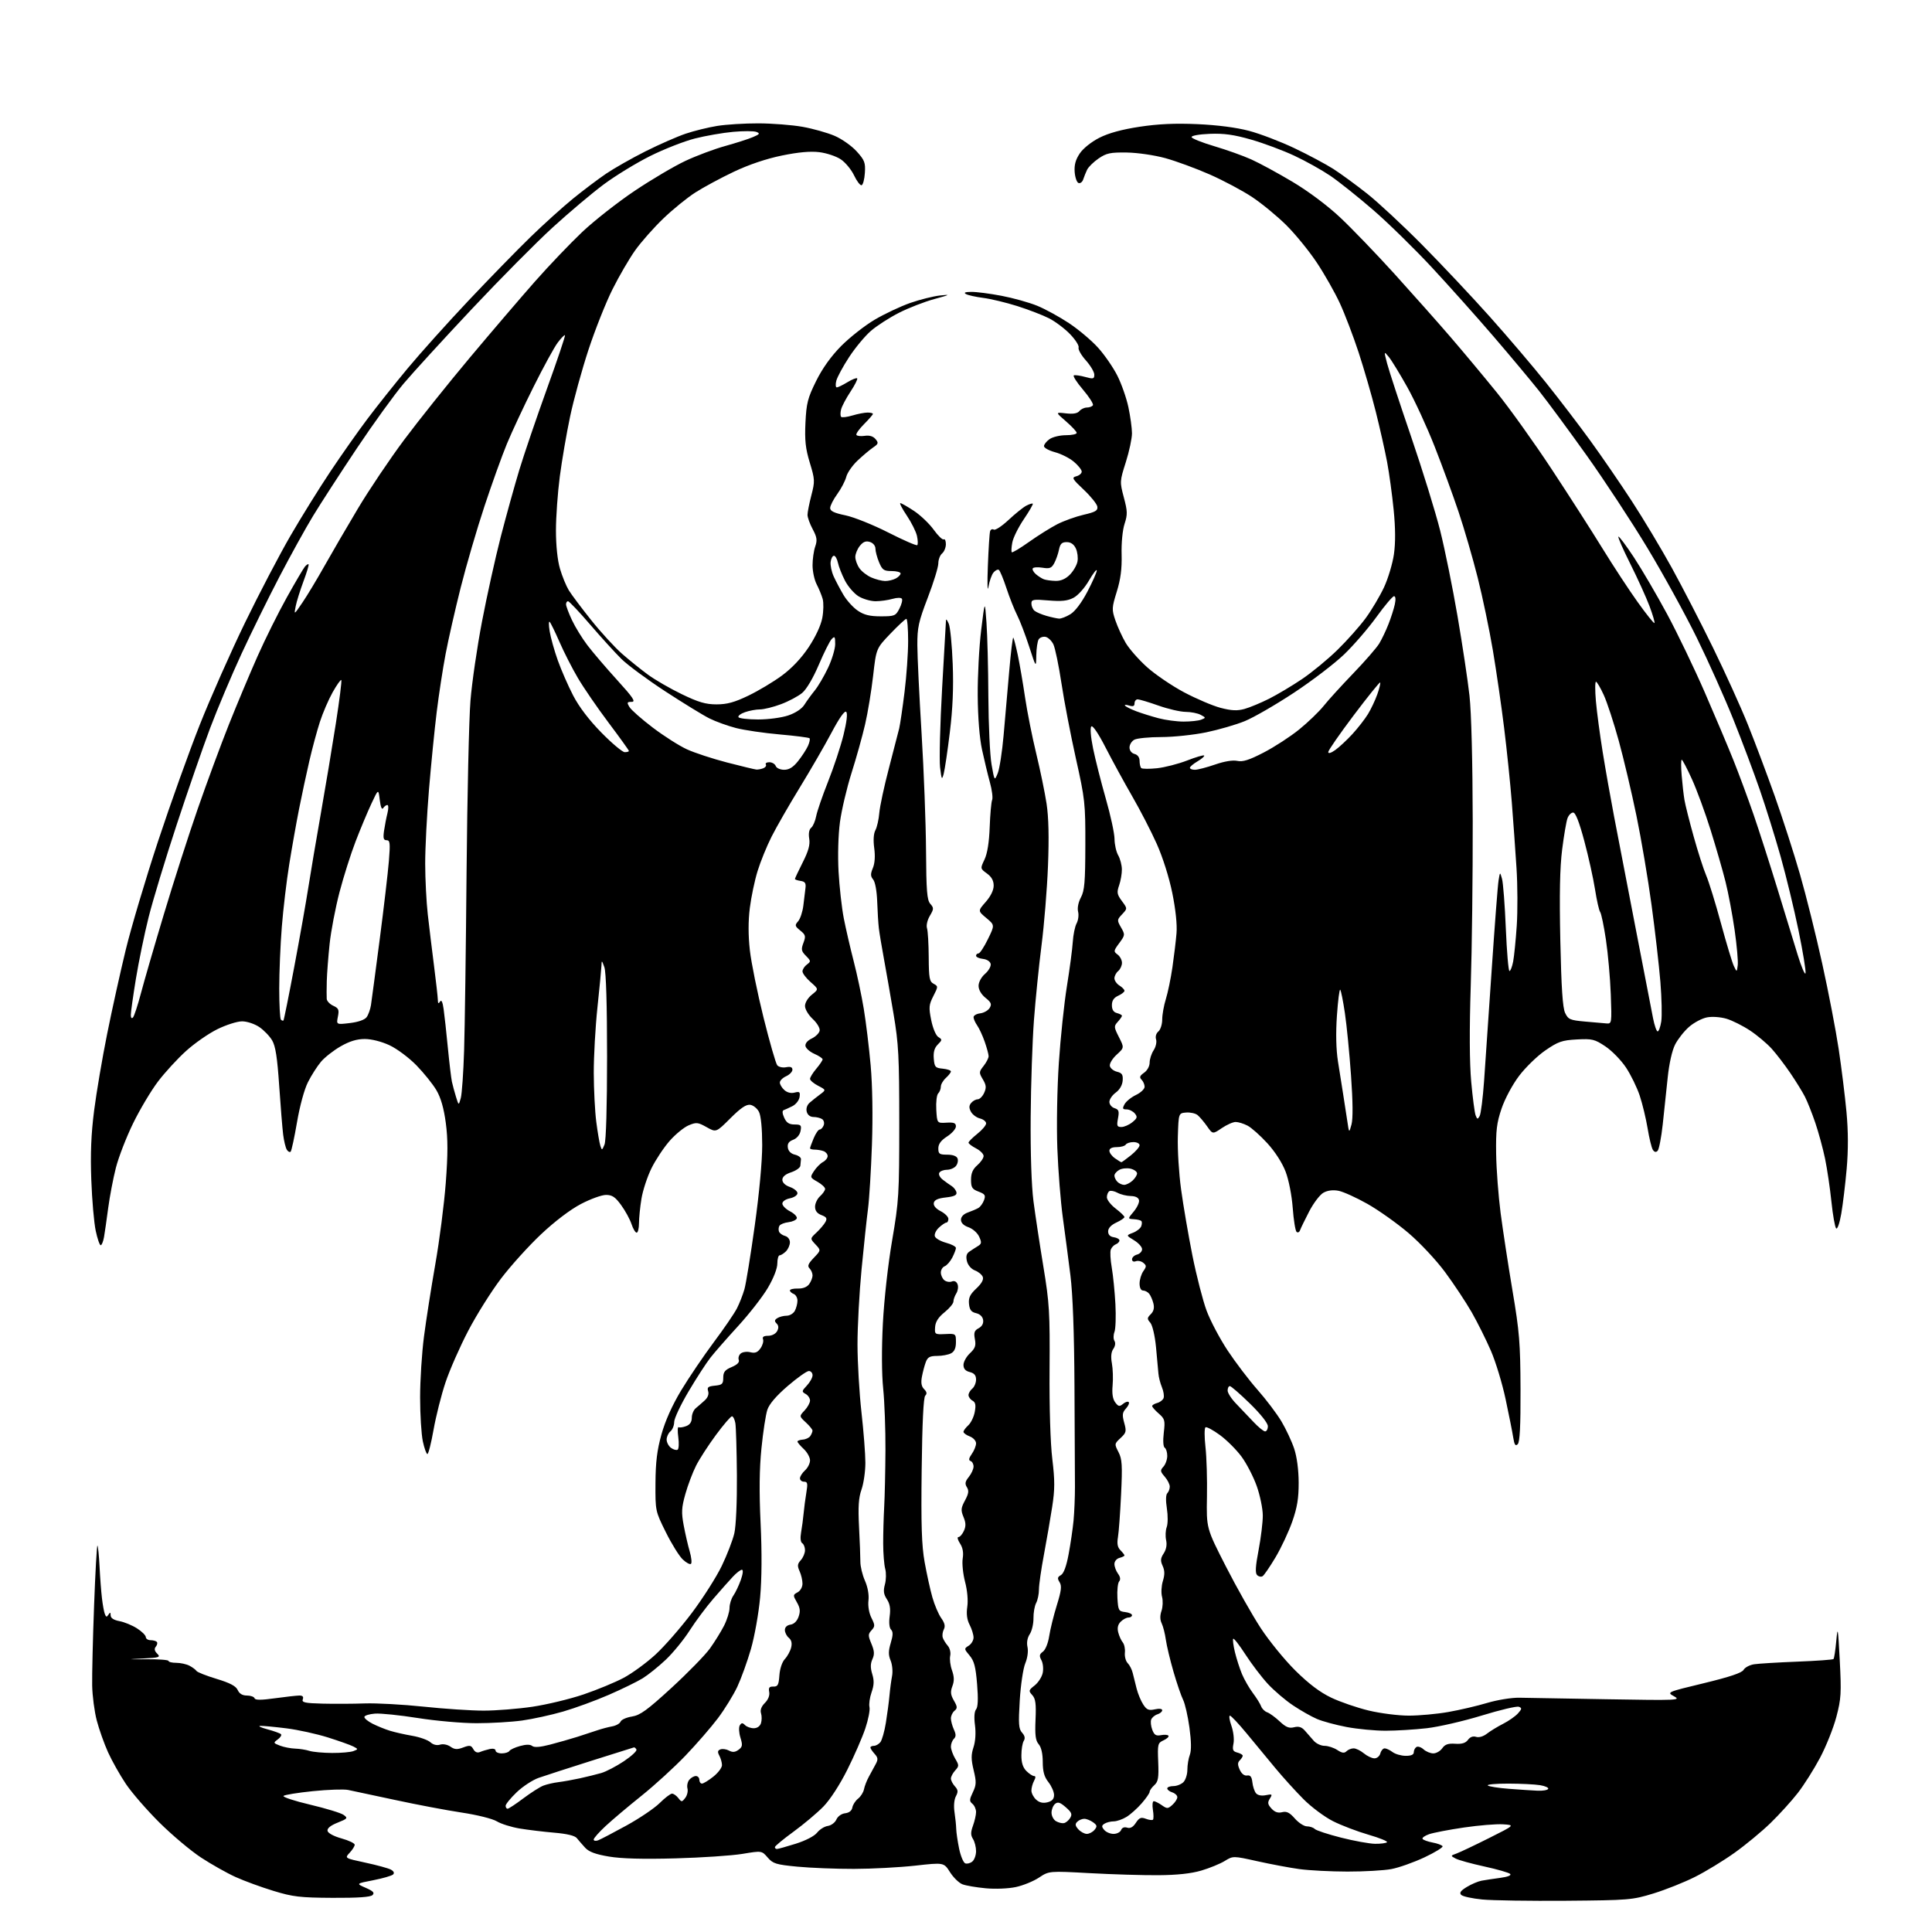 <?xml version="1.0" encoding="UTF-8" standalone="no"?>
<svg 
  version="1.1" 
  xmlns="http://www.w3.org/2000/svg" 
  xmlns:xlink="http://www.w3.org/1999/xlink" 
  xmlns:svg="http://www.w3.org/2000/svg"
  xmlns:rdf="http://www.w3.org/1999/02/22-rdf-syntax-ns#"
  xmlns:cc="http://creativecommons.org/ns#"
  xmlns:dc="http://purl.org/dc/elements/1.1/"
  viewBox="0 0 768 768"
  width="768"
  height="768"
>
<style>svg {background-color: white; }</style>"
<path stroke="none" fill="black" fill-rule="evenodd" d="M622.50,755.58C608.20,755.69 593.23,755.47 589.23,755.08C585.24,754.69 581.47,753.87 580.85,753.25C580.03,752.43 580.61,751.60 583.08,750.10C584.91,748.98 587.56,747.86 588.96,747.60C590.36,747.34 593.69,746.84 596.37,746.48C599.34,746.09 600.88,745.48 600.32,744.92C599.81,744.41 595.20,743.08 590.06,741.96C584.93,740.84 579.78,739.42 578.63,738.80C576.56,737.70 576.57,737.67 579.02,736.79C580.38,736.29 586.16,733.55 591.87,730.69C602.23,725.50 602.23,725.50 597.49,725.19C594.88,725.02 587.89,725.59 581.96,726.46C576.03,727.33 569.78,728.53 568.09,729.12C566.39,729.71 565.22,730.55 565.49,730.98C565.76,731.42 567.54,732.07 569.45,732.43C571.37,732.78 573.16,733.45 573.44,733.90C573.71,734.34 570.47,736.34 566.22,738.34C561.97,740.33 556.08,742.42 553.11,742.98C550.15,743.54 542.28,743.99 535.61,743.98C528.95,743.97 520.35,743.52 516.50,742.99C512.65,742.46 505.15,741.05 499.84,739.87C490.18,737.72 490.18,737.72 486.84,739.77C485.00,740.90 480.80,742.62 477.50,743.59C473.48,744.77 467.87,745.37 460.50,745.42C454.45,745.47 442.19,745.10 433.26,744.61C417.02,743.72 417.02,743.72 413.02,746.37C410.82,747.83 406.67,749.52 403.81,750.13C400.87,750.76 395.67,750.98 391.86,750.62C388.16,750.28 383.99,749.57 382.60,749.04C381.21,748.51 378.98,746.34 377.64,744.21C375.20,740.35 375.20,740.35 363.85,741.62C357.61,742.31 346.65,742.90 339.50,742.91C332.35,742.93 322.23,742.53 317.00,742.03C308.47,741.21 307.26,740.83 305.16,738.39C302.81,735.67 302.81,735.67 295.16,736.94C290.95,737.64 278.93,738.45 268.45,738.73C255.60,739.08 247.01,738.85 242.04,738.01C236.69,737.10 234.10,736.14 232.59,734.48C231.44,733.22 229.96,731.51 229.29,730.68C228.51,729.70 225.38,728.95 220.29,728.52C216.01,728.15 209.80,727.40 206.50,726.85C203.20,726.29 199.15,725.01 197.50,724.01C195.81,722.98 189.69,721.45 183.50,720.52C177.45,719.60 165.53,717.35 157.00,715.50C148.47,713.66 140.10,711.87 138.39,711.53C136.68,711.18 130.38,711.40 124.39,712.01C118.40,712.62 113.14,713.47 112.70,713.90C112.26,714.34 117.04,715.91 123.32,717.39C129.61,718.88 135.59,720.71 136.61,721.46C138.35,722.73 138.17,722.95 134.19,724.54C131.38,725.66 130.01,726.79 130.20,727.80C130.38,728.70 132.66,729.94 135.75,730.80C138.64,731.60 141.00,732.73 141.00,733.31C141.00,733.90 140.09,735.33 138.99,736.51C136.98,738.65 136.98,738.65 145.24,740.43C149.78,741.40 154.34,742.65 155.36,743.19C156.52,743.81 156.86,744.54 156.28,745.12C155.76,745.64 152.22,746.67 148.42,747.41C141.50,748.75 141.50,748.75 145.38,750.44C148.37,751.75 148.99,752.41 148.08,753.32C147.27,754.13 142.26,754.47 132.20,754.42C119.26,754.35 116.45,754.02 108.72,751.66C103.88,750.19 97.11,747.71 93.67,746.15C90.22,744.59 84.05,741.11 79.95,738.43C75.85,735.74 68.41,729.49 63.40,724.52C58.40,719.56 52.39,712.64 50.04,709.14C47.69,705.64 44.51,699.99 42.96,696.58C41.42,693.17 39.40,687.49 38.47,683.94C37.54,680.40 36.72,674.12 36.64,670.00C36.56,665.88 36.90,651.58 37.40,638.23C37.89,624.89 38.50,614.16 38.74,614.40C38.98,614.64 39.35,618.36 39.57,622.67C39.78,626.98 40.21,632.64 40.52,635.26C40.82,637.88 41.34,640.73 41.68,641.60C42.16,642.86 42.44,642.91 43.12,641.83C43.78,640.79 43.97,640.86 43.98,642.14C43.99,643.21 45.20,644.00 47.50,644.43C49.42,644.79 52.55,646.08 54.46,647.30C56.36,648.51 57.93,650.06 57.96,650.75C57.98,651.44 58.83,652.00 59.83,652.00C60.84,652.00 61.96,652.30 62.32,652.66C62.69,653.02 62.52,653.87 61.96,654.55C61.23,655.42 61.39,656.25 62.49,657.35C63.91,658.77 63.38,658.95 56.78,659.28C50.28,659.61 50.44,659.64 58.25,659.58C63.07,659.53 67.00,659.84 67.00,660.25C67.00,660.66 68.38,661.00 70.07,661.00C71.75,661.00 74.11,661.52 75.32,662.15C76.52,662.78 77.77,663.71 78.10,664.22C78.43,664.73 82.03,666.15 86.10,667.38C91.44,669.00 93.77,670.23 94.49,671.81C95.15,673.27 96.36,674.00 98.15,674.00C99.63,674.00 101.00,674.49 101.19,675.08C101.45,675.86 103.75,675.86 109.35,675.08C113.64,674.49 118.00,674.00 119.04,674.00C120.32,674.00 120.75,674.49 120.36,675.50C119.88,676.75 121.18,677.04 128.14,677.22C132.74,677.34 140.32,677.30 145.00,677.14C149.68,676.98 160.20,677.56 168.38,678.42C176.56,679.29 187.31,680.00 192.25,680.00C197.20,680.00 205.95,679.30 211.70,678.45C217.45,677.59 226.59,675.39 232.00,673.55C237.42,671.71 244.59,668.74 247.94,666.95C251.29,665.16 256.97,661.02 260.55,657.73C264.13,654.45 270.65,646.98 275.05,641.13C279.44,635.29 284.77,626.90 286.90,622.50C289.02,618.10 291.28,612.25 291.91,609.50C292.58,606.59 293.00,596.98 292.93,586.50C292.85,576.60 292.58,567.26 292.32,565.75C292.06,564.24 291.44,563.00 290.96,563.00C290.48,563.00 287.62,566.33 284.61,570.40C281.60,574.47 278.03,579.98 276.69,582.65C275.34,585.32 273.43,590.38 272.44,593.91C270.91,599.37 270.82,601.21 271.79,606.41C272.42,609.76 273.49,614.40 274.17,616.72C274.84,619.04 275.08,621.25 274.69,621.64C274.31,622.03 272.84,621.26 271.43,619.93C270.01,618.60 266.98,613.72 264.68,609.08C260.51,600.68 260.50,600.61 260.56,589.57C260.61,581.20 261.19,576.47 262.94,570.19C264.44,564.80 267.19,558.66 270.78,552.69C273.83,547.64 279.65,539.04 283.72,533.58C287.80,528.13 291.95,522.05 292.95,520.08C293.96,518.11 295.29,514.70 295.92,512.50C296.55,510.30 298.40,498.90 300.03,487.16C301.83,474.26 302.99,461.61 302.99,455.16C302.98,448.60 302.49,443.54 301.71,442.00C301.02,440.62 299.45,439.36 298.23,439.18C296.63,438.95 294.42,440.45 290.34,444.53C284.68,450.19 284.68,450.19 280.89,448.06C277.44,446.12 276.81,446.05 273.76,447.33C271.92,448.10 268.51,450.88 266.19,453.52C263.87,456.16 260.62,461.06 258.97,464.41C257.32,467.76 255.53,473.20 254.99,476.50C254.45,479.80 254.01,484.19 254.01,486.25C254.00,488.31 253.58,490.00 253.08,490.00C252.57,490.00 251.65,488.46 251.03,486.58C250.41,484.70 248.57,481.32 246.94,479.08C244.58,475.82 243.36,475.00 240.89,475.00C239.19,475.00 234.69,476.63 230.89,478.63C226.69,480.83 220.49,485.54 215.07,490.65C210.16,495.27 202.99,503.21 199.14,508.28C195.29,513.35 189.43,522.67 186.13,529.00C182.82,535.33 178.76,544.56 177.10,549.52C175.44,554.48 173.31,562.92 172.36,568.27C171.41,573.62 170.31,578.00 169.90,578.00C169.50,578.00 168.68,575.73 168.08,572.95C167.49,570.17 167.00,562.32 167.00,555.50C167.00,548.68 167.69,537.79 168.54,531.30C169.38,524.81 171.41,511.85 173.05,502.50C174.70,493.15 176.56,478.63 177.20,470.22C178.07,458.69 178.07,452.84 177.21,446.36C176.43,440.53 175.24,436.37 173.49,433.39C172.08,430.98 168.50,426.53 165.54,423.49C162.55,420.43 157.78,416.88 154.83,415.50C151.64,414.02 147.69,413.02 145.00,413.02C141.85,413.02 138.96,413.90 135.39,415.95C132.58,417.56 129.06,420.32 127.58,422.08C126.10,423.84 123.78,427.47 122.43,430.15C120.98,432.99 119.18,439.59 118.07,446.08C117.03,452.17 115.89,457.44 115.54,457.80C115.18,458.15 114.50,457.80 114.01,457.02C113.53,456.24 112.88,453.55 112.56,451.05C112.25,448.55 111.54,439.78 110.98,431.57C110.23,420.41 109.53,415.87 108.19,413.58C107.20,411.89 104.89,409.49 103.05,408.25C101.17,406.99 98.18,406.00 96.22,406.00C94.31,406.00 89.90,407.40 86.41,409.12C82.93,410.83 77.32,414.73 73.95,417.79C70.57,420.84 65.56,426.30 62.81,429.92C60.06,433.54 55.62,441.00 52.93,446.50C50.24,452.00 47.15,459.96 46.07,464.19C44.99,468.42 43.62,475.62 43.01,480.19C42.41,484.76 41.66,489.96 41.35,491.75C41.03,493.54 40.44,495.00 40.03,495.00C39.61,495.00 38.72,492.41 38.05,489.25C37.37,486.09 36.58,476.98 36.29,469.00C35.91,458.61 36.22,450.82 37.41,441.50C38.32,434.35 40.65,420.62 42.59,411.00C44.52,401.38 47.86,386.30 50.00,377.50C52.14,368.70 57.90,349.35 62.80,334.50C67.70,319.65 75.20,298.73 79.46,288.00C83.72,277.27 91.80,259.05 97.41,247.50C103.02,235.95 111.14,220.43 115.45,213.00C119.76,205.57 126.88,194.10 131.29,187.50C135.69,180.90 142.35,171.44 146.09,166.48C149.82,161.52 156.99,152.52 162.01,146.48C167.03,140.44 177.93,128.30 186.23,119.50C194.53,110.70 205.64,99.31 210.91,94.19C216.18,89.07 223.80,82.20 227.83,78.92C231.87,75.64 237.76,71.20 240.94,69.04C244.11,66.89 251.16,62.89 256.60,60.15C262.05,57.42 269.23,54.27 272.57,53.14C275.90,52.02 281.53,50.63 285.07,50.06C288.60,49.48 296.00,49.03 301.50,49.04C307.00,49.06 314.89,49.67 319.03,50.41C323.18,51.15 328.91,52.77 331.78,54.00C334.64,55.23 338.59,58.01 340.54,60.18C343.70,63.67 344.07,64.65 343.80,68.73C343.64,71.27 343.05,73.47 342.50,73.63C341.95,73.79 340.60,72.03 339.50,69.71C338.40,67.40 336.01,64.52 334.20,63.32C332.38,62.11 328.56,60.84 325.70,60.49C322.16,60.05 317.40,60.48 310.81,61.83C304.64,63.09 297.72,65.43 291.76,68.25C286.61,70.69 279.72,74.40 276.45,76.49C273.18,78.58 267.41,83.27 263.64,86.90C259.86,90.53 254.85,96.20 252.50,99.50C250.15,102.80 246.09,109.78 243.48,115.00C240.86,120.22 236.57,131.03 233.94,139.00C231.32,146.97 228.02,158.95 226.62,165.61C225.21,172.28 223.37,182.99 222.53,189.42C221.69,195.84 221.00,205.50 221.00,210.87C221.00,216.87 221.61,222.73 222.60,226.07C223.47,229.06 225.06,232.92 226.11,234.65C227.17,236.38 231.19,241.74 235.05,246.56C238.90,251.38 244.42,257.39 247.30,259.91C250.19,262.44 254.81,266.16 257.58,268.19C260.34,270.22 266.38,273.71 271.00,275.94C277.66,279.16 280.52,280.00 284.84,280.00C289.00,280.00 291.99,279.18 297.47,276.54C301.43,274.64 307.43,271.05 310.81,268.56C314.78,265.64 318.56,261.63 321.47,257.26C324.22,253.11 326.32,248.60 326.88,245.62C327.38,242.94 327.44,239.54 327.02,238.07C326.60,236.59 325.52,233.97 324.62,232.24C323.73,230.51 323.00,227.12 323.00,224.70C323.00,222.28 323.48,218.93 324.06,217.26C324.93,214.75 324.76,213.54 323.06,210.37C321.93,208.26 321.00,205.69 321.00,204.66C321.00,203.63 321.69,200.14 322.53,196.89C323.98,191.31 323.94,190.62 321.91,183.93C320.20,178.28 319.85,175.07 320.18,168.02C320.56,160.26 321.07,158.24 324.41,151.49C326.91,146.44 330.30,141.68 334.35,137.57C337.73,134.15 343.74,129.43 347.69,127.09C351.65,124.75 358.03,121.75 361.87,120.41C365.71,119.07 371.02,117.75 373.68,117.46C378.01,116.99 377.77,117.14 371.38,118.89C367.46,119.96 361.16,122.41 357.38,124.33C353.60,126.25 348.57,129.48 346.21,131.52C343.86,133.55 339.94,138.26 337.52,141.98C335.09,145.69 332.81,149.92 332.44,151.37C332.08,152.81 332.17,154.00 332.64,154.00C333.11,153.99 335.01,153.07 336.86,151.94C338.71,150.81 340.46,150.12 340.74,150.40C341.02,150.68 339.82,153.06 338.08,155.69C336.35,158.31 334.66,161.50 334.34,162.78C334.02,164.05 334.04,165.37 334.37,165.71C334.71,166.04 336.73,165.80 338.86,165.16C340.99,164.52 343.69,164.00 344.87,164.00C346.04,164.00 347.00,164.24 347.00,164.53C347.00,164.83 345.41,166.65 343.48,168.59C341.54,170.53 340.17,172.46 340.43,172.89C340.70,173.32 342.19,173.48 343.76,173.25C345.63,172.97 347.10,173.42 348.04,174.55C349.30,176.06 349.19,176.45 347.08,177.88C345.77,178.77 342.99,181.11 340.91,183.07C338.83,185.03 336.80,187.95 336.40,189.56C335.99,191.17 334.39,194.24 332.83,196.39C331.27,198.54 330.00,201.04 330.00,201.95C330.00,203.16 331.60,203.93 336.06,204.85C339.40,205.54 347.07,208.62 353.10,211.68C359.13,214.75 364.32,217.01 364.63,216.70C364.94,216.39 364.88,214.75 364.51,213.05C364.14,211.34 362.32,207.71 360.48,204.97C358.64,202.24 357.48,200.00 357.90,200.00C358.31,200.00 360.76,201.40 363.34,203.10C365.91,204.81 369.43,208.17 371.16,210.57C372.88,212.97 374.68,214.70 375.15,214.41C375.62,214.12 376.00,214.98 376.00,216.32C376.00,217.66 375.32,219.32 374.50,220.00C373.68,220.68 373.00,222.46 373.00,223.94C373.00,225.43 371.12,231.56 368.81,237.57C365.13,247.18 364.63,249.47 364.66,256.50C364.67,260.90 365.43,276.65 366.34,291.50C367.25,306.35 368.04,327.27 368.11,338.00C368.21,354.20 368.50,357.80 369.81,359.29C371.25,360.92 371.23,361.34 369.63,364.05C368.62,365.76 368.14,367.87 368.50,369.00C368.85,370.09 369.15,375.27 369.18,380.52C369.23,388.81 369.48,390.19 371.12,391.06C372.96,392.05 372.96,392.16 371.02,395.96C369.25,399.42 369.16,400.47 370.17,405.51C370.83,408.77 372.03,411.63 373.01,412.24C374.59,413.22 374.57,413.43 372.79,415.21C371.45,416.55 370.98,418.21 371.19,420.81C371.47,424.17 371.79,424.53 374.75,424.81C376.54,424.99 378.00,425.48 378.00,425.91C378.00,426.34 377.10,427.50 376.00,428.50C374.90,429.50 374.00,431.05 374.00,431.95C374.00,432.86 373.52,434.08 372.94,434.66C372.36,435.24 372.02,438.14 372.19,441.11C372.50,446.50 372.50,446.50 376.25,446.28C379.22,446.11 380.00,446.42 379.99,447.78C379.98,448.73 378.41,450.52 376.49,451.76C374.04,453.34 373.00,454.76 373.00,456.51C373.00,458.69 373.43,459.00 376.53,459.00C378.76,459.00 380.28,459.56 380.64,460.51C380.96,461.34 380.67,462.69 379.99,463.51C379.31,464.33 377.71,465.00 376.44,465.00C375.16,465.00 373.79,465.52 373.40,466.16C373.00,466.81 373.58,468.02 374.72,468.91C375.84,469.79 377.47,470.95 378.34,471.50C379.20,472.05 380.04,473.18 380.21,474.00C380.42,475.10 379.30,475.63 376.01,476.00C372.84,476.35 371.42,477.00 371.20,478.19C370.99,479.26 372.01,480.47 373.94,481.47C375.62,482.34 377.00,483.71 377.00,484.53C377.00,485.34 376.63,486.00 376.19,486.00C375.74,486.00 374.41,486.90 373.22,488.01C372.03,489.12 371.32,490.68 371.64,491.50C371.95,492.31 373.96,493.45 376.10,494.03C378.25,494.60 380.00,495.53 380.00,496.09C380.00,496.64 379.34,498.37 378.54,499.93C377.73,501.48 376.38,503.02 375.54,503.35C374.69,503.67 374.00,504.80 374.00,505.85C374.00,506.90 374.62,508.27 375.37,508.89C376.13,509.52 377.47,509.76 378.36,509.41C379.38,509.02 380.23,509.43 380.65,510.53C381.02,511.48 380.79,513.10 380.16,514.12C379.52,515.14 379.00,516.61 379.00,517.39C379.00,518.17 377.41,520.09 375.47,521.65C373.02,523.62 371.87,525.42 371.72,527.50C371.51,530.42 371.61,530.50 375.75,530.31C379.95,530.12 380.00,530.16 380.00,533.53C380.00,535.87 379.40,537.25 378.07,537.96C377.00,538.53 374.52,539.00 372.54,539.00C369.67,539.00 368.77,539.48 368.04,541.39C367.54,542.71 366.84,545.34 366.48,547.24C366.02,549.68 366.28,551.14 367.35,552.21C368.44,553.30 368.56,554.04 367.79,554.81C367.09,555.51 366.60,565.73 366.38,584.19C366.11,606.34 366.37,614.35 367.56,621.00C368.40,625.67 369.78,631.97 370.64,634.98C371.49,637.99 373.07,641.69 374.14,643.20C375.54,645.16 375.84,646.46 375.18,647.72C374.68,648.70 374.49,650.17 374.77,651.00C375.04,651.83 375.93,653.27 376.75,654.21C377.58,655.17 378.01,656.92 377.72,658.21C377.43,659.47 377.75,662.06 378.43,663.97C379.33,666.52 379.37,668.20 378.59,670.27C377.74,672.52 377.87,673.70 379.18,675.99C380.61,678.48 380.64,679.05 379.42,680.07C378.64,680.71 378.00,682.07 378.00,683.08C378.00,684.08 378.53,686.06 379.17,687.48C380.07,689.45 380.07,690.33 379.17,691.23C378.53,691.87 378.00,693.25 378.00,694.30C378.00,695.34 378.76,697.48 379.69,699.06C381.28,701.74 381.28,702.03 379.69,703.79C378.76,704.82 378.00,706.26 378.00,707.00C378.00,707.74 378.71,709.13 379.58,710.09C380.86,711.50 380.93,712.25 379.99,714.03C379.29,715.33 379.06,717.90 379.43,720.36C379.77,722.64 380.08,725.62 380.11,727.00C380.14,728.38 380.66,731.91 381.26,734.85C381.87,737.80 382.97,740.43 383.70,740.71C384.43,740.99 385.69,740.67 386.51,739.99C387.33,739.31 388.00,737.45 388.00,735.86C388.00,734.27 387.45,732.10 386.78,731.03C385.83,729.50 385.83,728.36 386.78,725.72C387.45,723.87 388.00,721.43 388.00,720.30C388.00,719.17 387.35,717.70 386.55,717.04C385.30,716.00 385.32,715.40 386.72,712.46C388.13,709.51 388.17,708.37 387.04,703.68C386.01,699.36 386.00,697.54 386.99,694.53C387.75,692.22 387.97,688.86 387.57,685.80C387.15,682.67 387.32,680.32 388.01,679.49C388.76,678.59 388.89,675.33 388.41,669.48C387.85,662.57 387.25,660.26 385.43,658.10C383.20,655.45 383.20,655.36 385.07,654.19C386.13,653.52 387.00,652.06 387.00,650.94C387.00,649.82 386.30,647.55 385.45,645.90C384.38,643.84 384.09,641.57 384.51,638.70C384.88,636.17 384.53,632.22 383.62,628.77C382.80,625.62 382.38,621.46 382.69,619.54C383.07,617.17 382.72,615.22 381.60,613.52C380.70,612.13 380.42,611.00 381.00,611.00C381.57,611.00 382.55,609.90 383.16,608.55C384.01,606.69 383.97,605.34 383.00,603.01C381.90,600.34 381.98,599.46 383.60,596.45C385.05,593.76 385.22,592.58 384.36,591.20C383.48,589.80 383.65,588.92 385.12,587.10C386.15,585.82 387.00,583.97 387.00,582.97C387.00,581.98 386.47,580.99 385.81,580.77C384.97,580.49 385.11,579.67 386.31,577.96C387.24,576.64 388.00,574.74 388.00,573.75C388.00,572.75 386.89,571.53 385.50,571.00C384.12,570.48 383.00,569.66 383.00,569.18C383.00,568.70 383.86,567.54 384.90,566.59C385.95,565.64 387.11,563.25 387.48,561.27C387.99,558.53 387.78,557.45 386.58,556.78C385.71,556.30 385.00,555.30 385.00,554.57C385.00,553.84 385.68,552.68 386.50,552.00C387.32,551.32 388.00,549.69 388.00,548.40C388.00,546.71 387.28,545.86 385.50,545.41C383.77,544.98 383.00,544.10 383.00,542.57C383.00,541.35 384.16,539.26 385.57,537.94C387.65,535.98 388.02,534.92 387.53,532.32C387.04,529.72 387.33,528.89 389.03,527.99C390.36,527.27 391.01,526.09 390.81,524.72C390.62,523.39 389.55,522.36 388.00,522.00C386.09,521.56 385.43,520.69 385.19,518.31C384.96,515.88 385.59,514.55 388.09,512.21C390.19,510.25 391.08,508.65 390.67,507.59C390.33,506.70 388.93,505.54 387.55,505.02C386.09,504.46 384.78,502.96 384.38,501.38C383.91,499.49 384.17,498.36 385.27,497.59C386.12,496.99 387.64,496.01 388.64,495.40C390.22,494.45 390.30,493.95 389.23,491.60C388.55,490.10 386.66,488.43 385.00,487.85C383.07,487.18 382.00,486.12 382.00,484.88C382.00,483.68 383.04,482.58 384.75,481.98C386.26,481.44 388.13,480.64 388.90,480.20C389.67,479.76 390.69,478.37 391.15,477.12C391.88,475.15 391.58,474.67 389.00,473.69C386.43,472.72 386.00,472.04 386.00,468.96C386.00,466.37 386.70,464.75 388.50,463.19C389.87,461.99 391.00,460.35 391.00,459.53C391.00,458.72 389.65,457.35 388.00,456.50C386.35,455.65 385.00,454.62 385.00,454.22C385.00,453.83 386.58,452.24 388.50,450.71C390.43,449.17 392.00,447.31 392.00,446.57C392.00,445.82 390.89,444.94 389.53,444.60C388.17,444.26 386.56,443.05 385.96,441.92C385.15,440.41 385.17,439.50 386.05,438.44C386.71,437.65 387.87,437.00 388.64,437.00C389.41,437.00 390.57,435.85 391.21,434.45C392.15,432.37 392.06,431.37 390.70,429.07C389.11,426.38 389.13,426.11 391.01,423.71C392.11,422.32 392.99,420.58 392.99,419.84C392.98,419.10 392.28,416.52 391.44,414.10C390.60,411.69 389.25,408.77 388.45,407.63C387.65,406.49 387.00,405.01 387.00,404.34C387.00,403.68 388.19,402.99 389.65,402.82C391.11,402.64 392.79,401.68 393.40,400.68C394.31,399.19 394.02,398.47 391.75,396.65C390.06,395.28 389.00,393.45 389.00,391.89C389.00,390.42 390.07,388.43 391.56,387.13C392.97,385.91 393.98,384.14 393.81,383.20C393.61,382.20 392.36,381.37 390.74,381.18C389.23,381.01 388.00,380.45 388.00,379.93C388.00,379.42 388.44,379.00 388.97,379.00C389.50,379.00 391.18,376.47 392.69,373.37C395.45,367.74 395.45,367.74 392.08,364.92C388.70,362.10 388.70,362.10 391.85,358.52C393.82,356.27 395.00,353.86 395.00,352.05C395.00,350.08 394.16,348.55 392.32,347.22C389.65,345.27 389.65,345.27 391.37,341.64C392.49,339.26 393.20,334.83 393.42,328.76C393.61,323.67 394.04,318.82 394.39,318.00C394.74,317.18 394.34,314.02 393.50,311.00C392.67,307.98 391.26,302.12 390.37,298.00C389.37,293.33 388.72,285.23 388.66,276.50C388.60,268.80 389.22,257.10 390.03,250.50C391.50,238.50 391.50,238.50 392.14,247.50C392.50,252.45 392.84,265.69 392.89,276.92C392.95,288.15 393.52,300.30 394.16,303.92C395.32,310.50 395.32,310.50 396.61,307.39C397.31,305.68 398.37,298.93 398.94,292.39C399.52,285.85 400.52,274.32 401.18,266.77C401.83,259.22 402.56,253.23 402.80,253.46C403.03,253.70 403.83,256.82 404.59,260.40C405.34,263.98 406.65,271.59 407.49,277.31C408.34,283.03 410.34,293.06 411.93,299.60C413.52,306.15 415.36,315.10 416.03,319.50C416.85,324.90 417.04,332.92 416.59,344.22C416.23,353.41 415.07,367.59 414.03,375.72C412.99,383.85 411.63,397.26 411.01,405.51C410.39,413.77 409.80,431.09 409.71,444.01C409.60,458.50 410.03,471.33 410.82,477.50C411.54,483.00 413.31,494.70 414.76,503.50C417.16,518.08 417.38,521.71 417.22,544.50C417.11,559.62 417.54,573.65 418.31,580.00C419.34,588.56 419.33,592.07 418.26,599.00C417.54,603.67 416.06,612.23 414.98,618.00C413.89,623.77 413.00,629.99 413.00,631.82C413.00,633.64 412.50,636.07 411.88,637.22C411.27,638.36 410.79,641.09 410.82,643.28C410.85,645.47 410.19,648.31 409.35,649.59C408.38,651.06 408.05,652.96 408.45,654.75C408.81,656.41 408.44,659.09 407.56,661.21C406.73,663.20 405.74,669.82 405.37,675.92C404.80,685.32 404.94,687.28 406.30,688.78C407.39,689.99 407.60,691.01 406.96,692.02C406.45,692.84 406.02,695.41 406.02,697.75C406.00,700.68 406.62,702.62 408.00,704.00C409.10,705.10 410.47,706.00 411.04,706.00C411.75,706.00 411.75,706.60 411.04,707.93C410.47,709.00 410.00,710.73 410.00,711.78C410.00,712.83 410.85,714.46 411.88,715.39C413.17,716.56 414.59,716.89 416.38,716.44C418.24,715.97 419.00,715.13 419.00,713.53C419.00,712.29 417.99,709.99 416.76,708.42C415.10,706.32 414.52,704.24 414.51,700.39C414.50,697.09 413.92,694.54 412.90,693.36C411.65,691.91 411.37,689.77 411.64,683.57C411.92,677.28 411.65,675.27 410.35,673.83C408.81,672.14 408.87,671.89 411.28,670.00C412.69,668.89 414.14,666.66 414.49,665.05C414.84,663.44 414.62,661.15 413.99,659.98C413.05,658.23 413.16,657.60 414.58,656.56C415.57,655.84 416.64,653.19 417.07,650.40C417.48,647.70 418.84,642.20 420.09,638.16C421.90,632.31 422.13,630.44 421.20,628.95C420.25,627.43 420.35,626.90 421.73,626.13C422.83,625.51 423.90,622.64 424.79,617.84C425.55,613.80 426.43,607.80 426.75,604.50C427.06,601.20 427.32,595.12 427.31,591.00C427.30,586.88 427.21,568.88 427.12,551.00C427.01,529.69 426.45,514.54 425.51,507.00C424.72,500.68 423.36,490.32 422.49,484.00C421.62,477.68 420.64,465.30 420.31,456.49C419.97,447.47 420.23,432.64 420.91,422.49C421.56,412.60 423.01,398.88 424.12,392.00C425.23,385.12 426.28,377.21 426.45,374.41C426.62,371.62 427.30,368.31 427.96,367.07C428.63,365.83 428.90,363.73 428.56,362.40C428.20,360.96 428.65,358.67 429.68,356.74C431.12,354.04 431.41,350.60 431.44,336.00C431.48,319.32 431.30,317.70 427.68,301.50C425.60,292.15 423.01,278.71 421.95,271.64C420.88,264.57 419.44,257.60 418.74,256.15C418.05,254.71 416.64,253.36 415.61,253.16C414.58,252.97 413.36,253.41 412.89,254.15C412.42,254.89 411.99,257.75 411.94,260.50C411.86,265.50 411.86,265.50 409.10,257.00C407.59,252.32 405.43,246.70 404.31,244.50C403.19,242.30 401.28,237.47 400.06,233.76C398.84,230.05 397.48,226.80 397.04,226.52C396.59,226.25 395.64,226.73 394.92,227.60C394.20,228.46 393.30,231.05 392.91,233.34C392.52,235.63 392.42,231.88 392.69,225.00C392.95,218.12 393.35,211.91 393.58,211.19C393.80,210.46 394.46,210.17 395.04,210.53C395.62,210.89 398.24,209.18 400.86,206.73C403.48,204.28 406.65,201.72 407.90,201.05C409.15,200.39 410.34,200.01 410.55,200.22C410.76,200.42 409.15,203.20 406.99,206.39C404.83,209.58 402.76,213.74 402.41,215.64C402.05,217.54 401.96,219.29 402.20,219.53C402.44,219.78 405.54,217.92 409.07,215.41C412.61,212.90 417.65,209.74 420.27,208.39C422.90,207.05 427.62,205.35 430.77,204.62C435.47,203.54 436.45,202.96 436.21,201.40C436.06,200.36 433.63,197.34 430.83,194.69C426.19,190.32 425.93,189.83 427.87,189.32C429.04,189.02 430.00,188.18 430.00,187.47C430.00,186.76 428.60,185.00 426.88,183.55C425.17,182.11 421.79,180.40 419.38,179.76C416.97,179.11 415.00,178.03 415.00,177.35C415.00,176.67 416.00,175.41 417.22,174.56C418.44,173.70 421.37,173.00 423.72,173.00C426.08,173.00 428.00,172.59 428.00,172.08C428.00,171.58 426.09,169.52 423.75,167.50C419.50,163.83 419.50,163.83 423.71,164.32C426.59,164.65 428.29,164.36 429.08,163.40C429.72,162.63 431.06,162.00 432.06,162.00C433.06,162.00 434.14,161.59 434.45,161.09C434.76,160.59 432.96,157.78 430.47,154.85C427.97,151.92 426.36,149.38 426.90,149.20C427.44,149.02 429.48,149.32 431.44,149.86C434.62,150.73 435.00,150.64 435.00,148.92C435.00,147.87 433.49,145.32 431.64,143.25C429.80,141.19 428.50,138.90 428.76,138.16C429.02,137.42 427.49,135.02 425.36,132.82C423.24,130.62 419.48,127.79 417.00,126.53C414.52,125.27 408.83,123.08 404.35,121.66C399.87,120.25 393.79,118.79 390.85,118.42C387.91,118.04 384.82,117.36 384.00,116.90C382.97,116.32 383.64,116.05 386.14,116.03C388.14,116.01 393.53,116.71 398.10,117.58C402.68,118.45 409.05,120.22 412.24,121.52C415.44,122.82 421.16,125.95 424.97,128.48C428.77,131.01 433.98,135.40 436.53,138.25C439.09,141.09 442.53,146.08 444.17,149.34C445.81,152.59 447.79,158.24 448.56,161.88C449.33,165.52 449.97,170.17 449.98,172.21C449.99,174.25 448.89,179.42 447.54,183.68C445.11,191.33 445.10,191.53 446.74,197.72C448.21,203.22 448.25,204.51 447.03,208.25C446.23,210.72 445.73,215.81 445.86,220.42C446.00,226.14 445.47,230.24 443.94,235.18C441.94,241.65 441.91,242.29 443.40,246.66C444.27,249.20 446.10,253.20 447.47,255.54C448.85,257.89 452.64,262.21 455.91,265.15C459.17,268.09 465.83,272.62 470.70,275.21C475.58,277.79 482.12,280.58 485.23,281.39C489.55,282.51 491.81,282.62 494.70,281.82C496.79,281.24 501.20,279.41 504.50,277.75C507.80,276.08 513.69,272.57 517.60,269.93C521.50,267.30 527.84,262.08 531.68,258.32C535.52,254.57 540.58,248.88 542.92,245.67C545.26,242.47 548.52,236.98 550.16,233.48C551.79,229.98 553.57,224.05 554.11,220.31C554.76,215.74 554.72,209.93 554.00,202.67C553.41,196.72 552.24,188.17 551.40,183.67C550.55,179.18 548.53,170.18 546.90,163.68C545.27,157.18 542.19,146.56 540.07,140.08C537.94,133.60 534.58,124.79 532.60,120.51C530.62,116.23 526.50,108.96 523.43,104.36C520.37,99.75 514.90,93.05 511.29,89.47C507.67,85.89 501.58,80.88 497.76,78.34C493.94,75.80 486.34,71.76 480.88,69.35C475.42,66.95 467.47,64.03 463.23,62.86C458.87,61.67 452.20,60.70 447.92,60.63C441.37,60.54 439.83,60.86 436.70,63.00C434.71,64.37 432.65,66.39 432.13,67.49C431.61,68.60 430.92,70.32 430.59,71.33C430.26,72.34 429.44,72.98 428.75,72.76C428.06,72.53 427.37,70.56 427.20,68.39C426.99,65.55 427.56,63.46 429.23,60.99C430.58,58.98 433.85,56.37 437.03,54.76C440.69,52.90 445.97,51.46 453.00,50.39C460.44,49.26 467.14,48.96 476.00,49.35C483.90,49.70 491.44,50.67 496.50,52.01C500.90,53.17 509.03,56.28 514.56,58.91C520.09,61.54 527.07,65.27 530.06,67.18C533.05,69.10 539.10,73.53 543.50,77.01C547.90,80.50 557.76,89.68 565.41,97.41C573.06,105.14 585.14,117.97 592.24,125.92C599.34,133.87 609.37,145.64 614.52,152.08C619.68,158.52 627.59,168.87 632.11,175.09C636.63,181.31 644.08,192.15 648.66,199.19C653.25,206.23 660.41,218.18 664.58,225.74C668.75,233.31 676.12,247.60 680.96,257.50C685.80,267.40 692.03,281.12 694.79,288.00C697.56,294.88 702.38,307.70 705.51,316.50C708.63,325.30 713.15,339.31 715.54,347.63C717.94,355.95 721.92,371.93 724.38,383.13C726.85,394.33 729.79,409.57 730.90,417.00C732.02,424.43 733.41,435.68 734.00,442.00C734.72,449.79 734.74,457.09 734.08,464.64C733.54,470.76 732.57,478.79 731.93,482.47C731.27,486.26 730.39,488.79 729.90,488.30C729.42,487.82 728.58,483.05 728.02,477.70C727.47,472.35 726.33,464.67 725.50,460.63C724.66,456.59 722.91,450.16 721.61,446.33C720.31,442.51 718.45,437.83 717.48,435.94C716.51,434.05 713.91,429.84 711.71,426.60C709.51,423.35 706.17,418.98 704.29,416.90C702.40,414.81 698.53,411.55 695.68,409.66C692.83,407.77 688.63,405.67 686.35,404.98C683.96,404.27 680.65,404.03 678.58,404.42C676.59,404.79 673.37,406.50 671.42,408.20C669.47,409.91 666.98,413.07 665.88,415.23C664.68,417.58 663.51,422.80 662.94,428.32C662.42,433.37 661.52,441.77 660.96,446.99C660.39,452.20 659.48,456.92 658.92,457.48C658.25,458.15 657.62,458.00 657.01,457.02C656.51,456.21 655.58,452.39 654.95,448.53C654.31,444.66 652.90,438.82 651.82,435.55C650.73,432.28 648.28,427.25 646.36,424.36C644.44,421.47 640.77,417.70 638.19,415.97C633.89,413.10 632.94,412.87 626.80,413.20C620.92,413.52 619.39,414.05 614.30,417.55C611.11,419.74 606.42,424.30 603.86,427.68C601.21,431.19 598.23,436.75 596.90,440.66C594.96,446.38 594.60,449.32 594.74,458.65C594.83,464.78 595.63,475.36 596.51,482.15C597.40,488.94 599.52,502.82 601.23,513.00C604.00,529.39 604.36,533.86 604.43,552.20C604.48,566.85 604.16,573.24 603.32,574.08C602.41,574.99 602.00,574.37 601.52,571.38C601.19,569.25 599.83,562.43 598.51,556.23C597.20,550.03 594.56,541.35 592.66,536.96C590.76,532.56 587.32,525.67 585.02,521.64C582.71,517.62 577.98,510.47 574.49,505.75C570.91,500.91 564.56,494.12 559.89,490.14C555.34,486.27 548.00,481.06 543.56,478.55C539.13,476.05 533.95,473.71 532.06,473.35C529.84,472.93 527.71,473.21 526.07,474.13C524.67,474.92 522.13,478.27 520.42,481.57C518.71,484.88 517.07,488.24 516.79,489.04C516.51,489.84 515.88,490.13 515.40,489.68C514.92,489.23 514.23,484.95 513.88,480.18C513.50,475.15 512.31,469.08 511.05,465.75C509.72,462.27 506.86,457.82 503.78,454.45C500.99,451.40 497.45,448.25 495.90,447.45C494.36,446.65 492.24,446.00 491.19,446.00C490.14,446.00 487.66,447.10 485.67,448.45C482.06,450.90 482.06,450.90 479.82,447.70C478.58,445.94 476.88,443.94 476.04,443.25C475.19,442.57 473.15,442.12 471.50,442.25C468.50,442.50 468.50,442.50 468.21,451.87C468.05,457.02 468.63,466.47 469.51,472.87C470.38,479.27 472.41,491.07 474.01,499.11C475.62,507.14 478.15,517.00 479.64,521.01C481.13,525.02 484.91,532.18 488.04,536.90C491.18,541.63 496.52,548.65 499.92,552.50C503.32,556.35 507.59,562.00 509.41,565.06C511.22,568.11 513.50,572.99 514.46,575.88C515.54,579.13 516.22,584.28 516.24,589.33C516.26,595.57 515.66,599.23 513.71,604.81C512.31,608.82 509.32,615.21 507.07,619.01C504.81,622.80 502.49,626.20 501.90,626.56C501.31,626.93 500.33,626.73 499.72,626.12C498.91,625.31 499.07,622.64 500.31,616.17C501.24,611.31 501.99,605.12 501.98,602.41C501.97,599.71 500.89,594.48 499.59,590.78C498.28,587.08 495.57,581.82 493.56,579.08C491.55,576.34 487.68,572.47 484.97,570.48C482.26,568.49 479.66,567.09 479.20,567.37C478.75,567.66 478.74,571.18 479.19,575.19C479.65,579.21 479.91,588.12 479.78,595.00C479.55,607.50 479.55,607.50 487.32,622.71C491.59,631.07 497.82,642.09 501.17,647.21C504.52,652.32 510.73,659.93 514.97,664.12C520.25,669.34 524.72,672.72 529.19,674.85C532.77,676.56 539.48,678.86 544.10,679.97C548.72,681.08 555.88,681.99 560.00,681.99C564.12,681.99 571.20,681.35 575.71,680.55C580.23,679.76 587.21,678.13 591.21,676.93C595.27,675.72 600.94,674.81 604.00,674.87C607.02,674.93 622.77,675.21 639.00,675.48C666.85,675.96 668.33,675.89 665.50,674.33C662.50,672.67 662.50,672.67 677.33,669.09C687.60,666.60 692.45,664.98 693.10,663.79C693.63,662.85 695.50,661.85 697.28,661.57C699.05,661.30 706.76,660.83 714.42,660.53C722.08,660.23 728.57,659.77 728.84,659.49C729.12,659.22 729.62,655.96 729.95,652.25C730.51,646.18 730.64,646.95 731.33,660.00C732.01,673.05 731.88,675.30 729.98,682.50C728.82,686.90 725.90,694.21 723.50,698.74C721.09,703.28 717.11,709.58 714.65,712.74C712.19,715.91 707.32,721.27 703.84,724.66C700.35,728.05 693.90,733.39 689.50,736.52C685.10,739.66 678.03,743.97 673.78,746.10C669.54,748.24 662.11,751.20 657.28,752.68C648.82,755.27 647.56,755.37 622.50,755.58zM308.83,735.00C309.29,735.00 312.66,734.06 316.33,732.91C320.29,731.66 323.74,729.87 324.82,728.50C325.82,727.23 327.73,726.03 329.07,725.84C330.41,725.65 331.94,724.51 332.47,723.30C333.03,722.02 334.50,720.97 335.96,720.80C337.57,720.61 338.61,719.77 338.83,718.50C339.02,717.40 340.04,715.82 341.10,714.99C342.16,714.15 343.22,712.47 343.45,711.25C343.69,710.02 344.56,707.78 345.39,706.26C346.22,704.74 347.45,702.49 348.11,701.25C349.11,699.40 349.03,698.69 347.66,697.18C346.75,696.17 346.00,695.04 346.00,694.67C346.00,694.30 346.62,694.00 347.38,694.00C348.14,694.00 349.29,693.36 349.94,692.57C350.60,691.78 351.59,688.29 352.15,684.82C352.71,681.34 353.36,676.48 353.58,674.00C353.80,671.52 354.27,668.03 354.61,666.24C354.95,664.44 354.70,661.68 354.04,660.10C353.11,657.86 353.13,656.31 354.09,653.08C355.02,650.01 355.04,648.64 354.21,647.81C353.53,647.13 353.31,645.02 353.66,642.48C354.07,639.46 353.76,637.56 352.55,635.72C351.25,633.73 351.07,632.39 351.77,629.82C352.27,628.00 352.32,625.20 351.88,623.61C351.45,622.02 351.09,617.52 351.08,613.61C351.07,609.70 351.25,603.12 351.48,599.00C351.71,594.88 351.93,584.75 351.98,576.50C352.02,568.25 351.62,557.23 351.08,552.00C350.48,546.14 350.43,536.18 350.96,526.00C351.46,516.46 353.01,502.54 354.65,493.00C357.31,477.41 357.47,474.85 357.47,446.50C357.47,419.93 357.21,414.96 355.19,403.00C353.94,395.57 352.21,385.68 351.35,381.00C350.48,376.32 349.59,370.93 349.36,369.00C349.13,367.07 348.83,362.29 348.70,358.37C348.55,354.21 347.89,350.57 347.10,349.63C346.02,348.31 345.99,347.43 346.98,345.05C347.76,343.17 347.95,340.29 347.52,337.14C347.09,334.00 347.26,331.38 347.99,330.01C348.63,328.82 349.33,325.72 349.54,323.12C349.76,320.51 351.47,312.56 353.34,305.44C355.21,298.32 357.06,291.16 357.45,289.53C357.83,287.89 358.79,281.39 359.57,275.07C360.36,268.75 361.00,259.62 361.00,254.79C361.00,249.95 360.68,246.00 360.29,246.00C359.91,246.00 357.05,248.65 353.95,251.89C348.32,257.77 348.32,257.77 347.08,268.64C346.40,274.61 344.97,283.31 343.89,287.96C342.82,292.62 340.39,301.31 338.49,307.29C336.60,313.27 334.53,322.06 333.89,326.83C333.21,331.91 332.99,340.06 333.34,346.50C333.68,352.55 334.61,360.88 335.41,365.00C336.22,369.12 337.98,376.77 339.33,382.00C340.69,387.23 342.50,395.77 343.36,401.00C344.23,406.23 345.46,416.35 346.10,423.50C346.81,431.54 347.01,443.56 346.61,455.00C346.26,465.18 345.55,476.65 345.05,480.50C344.54,484.35 343.39,495.15 342.49,504.50C341.59,513.85 340.86,527.35 340.87,534.50C340.88,541.65 341.59,553.73 342.44,561.35C343.30,568.96 344.00,578.02 344.00,581.47C344.00,584.92 343.31,589.70 342.47,592.09C341.30,595.40 341.07,598.94 341.48,606.97C341.78,612.76 342.02,619.00 342.01,620.84C342.00,622.68 342.81,626.05 343.82,628.34C344.95,630.90 345.49,633.92 345.23,636.19C344.97,638.40 345.44,641.18 346.40,643.11C347.86,646.03 347.87,646.49 346.45,648.06C345.04,649.61 345.04,650.15 346.40,653.43C347.59,656.27 347.68,657.61 346.80,659.54C345.99,661.33 345.97,662.99 346.73,665.47C347.53,668.07 347.46,669.87 346.46,672.71C345.73,674.80 345.36,677.44 345.63,678.58C345.91,679.73 345.16,683.55 343.98,687.08C342.80,690.61 339.58,698.00 336.82,703.50C333.85,709.44 330.00,715.37 327.34,718.11C324.87,720.64 319.53,725.14 315.46,728.11C311.39,731.07 308.04,733.84 308.03,734.25C308.01,734.66 308.37,735.00 308.83,735.00zM546.58,732.94C548.83,732.97 550.97,732.69 551.35,732.32C551.72,731.95 548.41,730.60 543.98,729.32C539.56,728.04 533.20,725.62 529.86,723.93C526.52,722.24 521.24,718.31 518.14,715.18C515.03,712.06 510.01,706.52 506.99,702.88C503.97,699.25 498.85,693.06 495.62,689.13C492.39,685.21 489.37,682.00 488.91,682.00C488.46,682.00 488.73,683.82 489.51,686.04C490.30,688.27 490.67,691.42 490.33,693.09C489.83,695.61 490.09,696.21 491.86,696.67C493.04,696.98 494.00,697.54 494.00,697.92C494.00,698.29 493.47,699.13 492.83,699.77C491.93,700.67 491.93,701.55 492.83,703.52C493.55,705.11 494.67,705.98 495.75,705.79C497.04,705.58 497.59,706.29 497.84,708.50C498.02,710.15 498.67,712.10 499.28,712.84C499.96,713.66 501.46,713.96 503.19,713.61C505.74,713.10 505.88,713.22 504.79,714.97C503.80,716.54 503.92,717.26 505.43,718.93C506.72,720.34 508.00,720.79 509.64,720.38C511.44,719.92 512.63,720.51 514.72,722.89C516.22,724.60 518.38,726.00 519.52,726.00C520.67,726.00 522.08,726.48 522.66,727.06C523.24,727.64 527.94,729.18 533.11,730.49C538.27,731.80 544.34,732.90 546.58,732.94zM237.75,731.56C238.71,731.20 243.76,728.56 248.97,725.70C254.18,722.84 260.15,718.81 262.22,716.75C264.30,714.69 266.51,713.00 267.14,713.00C267.77,713.00 268.89,713.79 269.64,714.75C270.93,716.41 271.07,716.41 272.39,714.70C273.16,713.72 273.56,712.03 273.28,710.95C272.99,709.87 273.32,708.32 274.00,707.49C274.69,706.67 275.86,706.00 276.62,706.00C277.38,706.00 278.00,706.67 278.00,707.50C278.00,708.33 278.47,709.00 279.05,709.00C279.63,709.00 281.66,707.76 283.55,706.25C285.45,704.74 287.00,702.68 287.00,701.68C287.00,700.69 286.53,698.99 285.96,697.92C285.16,696.43 285.26,695.84 286.38,695.41C287.18,695.10 288.72,695.31 289.78,695.88C291.20,696.64 292.22,696.56 293.56,695.58C295.15,694.42 295.26,693.74 294.33,690.72C293.73,688.77 293.62,686.61 294.08,685.86C294.75,684.79 295.17,684.77 296.16,685.76C296.84,686.44 298.40,687.00 299.63,687.00C300.99,687.00 302.11,686.21 302.50,685.00C302.85,683.90 302.86,682.12 302.52,681.05C302.11,679.78 302.64,678.36 304.05,676.95C305.37,675.63 306.03,673.96 305.77,672.59C305.44,670.87 305.81,670.39 307.42,670.44C309.18,670.49 309.55,669.81 309.82,666.00C310.00,663.37 310.90,660.67 311.99,659.50C313.02,658.40 314.14,656.34 314.49,654.93C314.92,653.19 314.62,651.93 313.56,651.05C312.70,650.34 312.00,648.94 312.00,647.95C312.00,646.84 312.86,646.02 314.23,645.82C315.62,645.62 316.83,644.44 317.45,642.67C318.22,640.48 318.06,639.17 316.77,636.93C315.18,634.15 315.19,633.97 317.05,632.97C318.16,632.38 319.00,630.89 319.00,629.51C319.00,628.18 318.48,625.95 317.84,624.55C316.89,622.46 316.98,621.68 318.34,620.18C319.25,619.17 320.00,617.39 320.00,616.23C320.00,615.07 319.51,613.81 318.90,613.44C318.23,613.02 318.06,611.36 318.45,609.13C318.81,607.13 319.26,603.70 319.46,601.50C319.67,599.30 320.15,595.59 320.55,593.25C321.15,589.69 321.00,589.00 319.63,589.00C318.73,589.00 318.00,588.39 318.00,587.65C318.00,586.92 318.90,585.50 320.00,584.50C321.10,583.50 322.00,581.71 322.00,580.52C322.00,579.33 320.88,577.29 319.50,576.00C318.12,574.71 317.00,573.38 317.00,573.04C317.00,572.70 317.97,572.35 319.16,572.26C320.35,572.17 321.69,571.52 322.14,570.80C322.60,570.09 322.98,569.14 322.98,568.70C322.99,568.26 321.80,566.79 320.34,565.44C317.68,562.97 317.68,562.97 319.84,560.67C321.03,559.41 322.00,557.63 322.00,556.74C322.00,555.84 321.22,554.66 320.26,554.12C318.64,553.22 318.67,552.98 320.76,550.76C321.99,549.45 323.00,547.61 323.00,546.69C323.00,545.76 322.34,545.00 321.53,545.00C320.71,545.00 316.93,547.69 313.11,550.97C308.56,554.89 305.78,558.14 305.03,560.42C304.39,562.33 303.34,569.21 302.69,575.70C301.86,583.90 301.76,592.98 302.35,605.50C302.90,617.08 302.83,627.60 302.16,635.00C301.59,641.33 299.94,650.55 298.51,655.50C297.08,660.45 294.64,667.20 293.10,670.50C291.55,673.80 288.09,679.42 285.40,683.00C282.71,686.58 276.90,693.27 272.50,697.87C268.10,702.47 260.23,709.66 255.00,713.85C249.78,718.03 243.36,723.44 240.75,725.87C238.14,728.29 236.00,730.71 236.00,731.24C236.00,731.78 236.79,731.92 237.75,731.56zM432.03,729.00C432.98,729.00 434.36,728.28 435.09,727.39C436.22,726.03 436.14,725.57 434.52,724.39C433.47,723.63 431.89,723.00 431.01,723.00C430.12,723.00 428.87,723.53 428.21,724.19C427.30,725.10 427.40,725.79 428.67,727.19C429.57,728.18 431.09,729.00 432.03,729.00zM442.65,729.00C443.98,729.00 445.33,728.31 445.65,727.47C446.01,726.53 446.93,726.16 448.06,726.52C449.31,726.92 450.41,726.31 451.52,724.60C452.86,722.56 453.58,722.27 455.48,722.99C456.75,723.48 458.03,723.64 458.32,723.35C458.61,723.06 458.60,721.29 458.29,719.41C457.99,717.53 458.15,716.00 458.65,716.00C459.15,716.00 460.58,716.72 461.84,717.60C463.95,719.08 464.27,719.06 466.06,717.44C467.13,716.48 468.00,715.12 468.00,714.41C468.00,713.71 467.10,712.85 466.00,712.50C464.90,712.15 464.00,711.45 464.00,710.93C464.00,710.42 465.09,710.00 466.43,710.00C467.76,710.00 469.56,709.29 470.43,708.43C471.29,707.56 472.00,705.34 472.00,703.49C472.00,701.64 472.44,698.98 472.98,697.56C473.62,695.86 473.57,692.24 472.82,686.75C472.20,682.21 471.07,677.25 470.31,675.72C469.54,674.19 467.82,669.15 466.48,664.53C465.14,659.90 463.77,654.18 463.44,651.81C463.11,649.44 462.37,646.52 461.80,645.33C461.10,643.89 461.07,642.21 461.72,640.33C462.25,638.77 462.34,636.27 461.93,634.76C461.52,633.26 461.66,630.45 462.25,628.52C463.04,625.96 463.02,624.34 462.17,622.47C461.23,620.41 461.31,619.46 462.59,617.50C463.61,615.94 463.95,614.07 463.55,612.23C463.21,610.66 463.31,608.33 463.79,607.04C464.27,605.75 464.29,602.42 463.85,599.63C463.36,596.53 463.43,594.17 464.02,593.58C464.56,593.04 465.00,591.86 465.00,590.95C465.00,590.05 464.10,588.26 462.99,586.99C461.19,584.92 461.14,584.50 462.49,583.01C463.32,582.09 464.00,580.17 464.00,578.73C464.00,577.29 463.55,575.84 463.00,575.50C462.40,575.13 462.25,572.73 462.62,569.54C463.20,564.64 463.04,564.02 460.63,561.92C459.18,560.67 458.00,559.32 458.00,558.94C458.00,558.55 458.90,558.00 459.99,557.71C461.09,557.42 462.24,556.55 462.54,555.77C462.84,554.99 462.54,553.03 461.87,551.42C461.21,549.82 460.59,547.38 460.49,546.00C460.39,544.62 459.96,539.90 459.53,535.50C459.08,530.89 458.11,526.78 457.26,525.79C455.94,524.28 455.96,523.90 457.46,522.40C458.62,521.24 458.94,519.90 458.49,518.11C458.13,516.68 457.37,514.95 456.80,514.26C456.22,513.57 455.14,513.00 454.38,513.00C453.54,513.00 453.00,511.91 453.00,510.22C453.00,508.69 453.67,506.49 454.48,505.33C455.78,503.47 455.79,503.07 454.49,502.00C453.69,501.32 452.34,501.04 451.51,501.36C450.62,501.70 450.00,501.38 450.00,500.59C450.00,499.84 450.90,499.00 452.00,498.71C453.10,498.42 454.00,497.46 454.00,496.58C454.00,495.69 452.57,494.10 450.81,493.03C447.62,491.09 447.62,491.09 450.34,490.06C451.83,489.49 453.32,488.33 453.65,487.47C453.98,486.61 454.00,485.66 453.69,485.36C453.38,485.05 452.03,484.73 450.69,484.65C448.24,484.50 448.24,484.50 450.67,481.62C452.00,480.03 452.95,478.01 452.78,477.12C452.58,476.07 451.41,475.48 449.49,475.44C447.84,475.41 445.48,474.83 444.23,474.15C442.98,473.47 441.52,473.18 440.98,473.51C440.44,473.85 440.00,474.94 440.00,475.94C440.00,476.94 441.57,478.96 443.50,480.43C445.43,481.90 446.99,483.42 446.98,483.80C446.97,484.19 445.50,485.18 443.73,486.00C441.67,486.96 440.50,488.22 440.50,489.50C440.50,490.81 441.27,491.61 442.75,491.82C443.99,492.00 445.00,492.57 445.00,493.10C445.00,493.63 444.36,494.31 443.58,494.61C442.79,494.91 441.89,495.85 441.56,496.71C441.23,497.57 441.40,500.79 441.94,503.88C442.48,506.97 443.13,513.49 443.39,518.37C443.65,523.26 443.48,528.24 443.02,529.46C442.55,530.67 442.55,532.28 443.01,533.02C443.51,533.82 443.33,535.12 442.56,536.21C441.70,537.44 441.51,539.34 442.00,541.98C442.39,544.14 442.52,548.07 442.28,550.71C441.98,553.95 442.32,556.13 443.31,557.46C444.57,559.14 445.02,559.23 446.42,558.07C447.31,557.32 448.33,557.00 448.68,557.35C449.03,557.70 448.54,558.85 447.59,559.90C446.14,561.50 446.03,562.44 446.89,565.58C447.84,568.99 447.70,569.55 445.43,571.65C442.98,573.92 442.97,574.04 444.61,577.21C446.05,579.99 446.20,582.43 445.65,593.98C445.30,601.42 444.74,609.11 444.40,611.08C443.97,613.65 444.24,615.10 445.40,616.25C446.28,617.14 447.00,618.06 447.00,618.31C447.00,618.56 446.10,619.00 445.00,619.29C443.88,619.58 443.00,620.65 443.00,621.72C443.00,622.76 443.64,624.49 444.42,625.56C445.36,626.84 445.51,627.89 444.86,628.67C444.33,629.31 444.03,632.24 444.19,635.17C444.48,640.15 444.68,640.52 447.25,640.82C448.76,640.99 450.00,641.55 450.00,642.07C450.00,642.58 449.36,643.00 448.57,643.00C447.79,643.00 446.40,643.74 445.50,644.64C444.38,645.76 444.06,647.12 444.51,648.89C444.87,650.32 445.68,652.11 446.31,652.87C446.94,653.63 447.32,655.48 447.16,656.99C447.01,658.50 447.51,660.36 448.28,661.13C449.05,661.90 449.94,663.65 450.27,665.02C450.59,666.38 451.30,669.20 451.83,671.27C452.36,673.35 453.55,676.19 454.47,677.59C455.84,679.69 456.64,680.02 459.07,679.49C460.80,679.10 462.00,679.25 462.00,679.85C462.00,680.41 461.14,681.14 460.09,681.47C459.04,681.80 457.93,682.74 457.62,683.55C457.31,684.36 457.50,686.19 458.05,687.62C458.84,689.70 459.54,690.13 461.54,689.75C462.92,689.48 464.25,689.59 464.49,689.99C464.74,690.38 463.85,691.20 462.52,691.81C460.23,692.85 460.12,693.31 460.41,700.43C460.66,706.73 460.41,708.22 458.86,709.63C457.84,710.55 457.00,711.74 457.00,712.27C457.00,712.80 455.57,714.87 453.82,716.87C452.08,718.87 449.37,721.29 447.80,722.25C446.23,723.21 443.95,724.01 442.73,724.02C441.50,724.02 439.85,724.44 439.06,724.94C437.87,725.69 437.85,726.12 438.94,727.42C439.66,728.29 441.33,729.00 442.65,729.00zM422.89,724.73C423.66,724.60 424.78,723.69 425.39,722.69C426.31,721.20 426.00,720.44 423.65,718.40C421.41,716.45 420.50,716.17 419.40,717.08C418.63,717.72 418.00,719.29 418.00,720.57C418.00,721.85 418.79,723.37 419.75,723.93C420.71,724.50 422.13,724.86 422.89,724.73zM201.78,719.00C202.20,719.00 205.02,717.15 208.03,714.88C211.04,712.62 214.62,710.34 216.00,709.81C217.38,709.28 220.07,708.66 222.00,708.43C223.93,708.19 227.75,707.51 230.50,706.91C233.25,706.31 237.07,705.36 239.00,704.81C240.93,704.25 244.97,702.14 248.00,700.12C251.03,698.09 253.28,696.00 253.00,695.47C252.72,694.94 252.28,694.56 252.00,694.62C251.72,694.69 244.07,697.10 235.00,699.97C225.93,702.84 216.54,705.88 214.14,706.72C211.74,707.56 207.80,710.14 205.39,712.45C202.97,714.77 201.00,717.18 201.00,717.83C201.00,718.47 201.35,719.00 201.78,719.00zM611.19,711.83C613.22,711.93 615.12,711.61 615.42,711.13C615.72,710.65 614.28,709.98 612.23,709.64C610.18,709.30 604.49,709.02 599.58,709.01C594.68,709.00 591.00,709.34 591.41,709.75C591.82,710.16 595.61,710.76 599.83,711.08C604.05,711.41 609.16,711.74 611.19,711.83zM546.34,698.97C547.36,698.99 548.42,698.11 548.71,697.00C549.00,695.90 549.77,695.00 550.43,695.00C551.08,695.00 552.49,695.66 553.56,696.47C554.63,697.28 556.96,697.95 558.75,697.97C560.93,697.99 562.00,697.52 562.00,696.56C562.00,695.77 562.48,694.82 563.06,694.46C563.65,694.10 564.92,694.52 565.89,695.40C566.86,696.28 568.61,697.00 569.77,697.00C570.94,697.00 572.53,696.08 573.32,694.96C574.39,693.42 575.67,692.98 578.48,693.17C581.13,693.35 582.60,692.90 583.54,691.62C584.38,690.47 585.54,690.04 586.77,690.43C587.91,690.79 589.66,690.28 591.09,689.15C592.42,688.12 595.30,686.36 597.50,685.24C599.70,684.13 602.35,682.27 603.39,681.13C604.99,679.35 605.05,678.96 603.77,678.47C602.94,678.15 596.33,679.71 589.07,681.94C581.81,684.17 571.97,686.44 567.19,686.99C562.41,687.54 555.05,687.99 550.84,687.99C546.62,688.00 539.65,687.33 535.34,686.52C531.03,685.70 525.70,684.26 523.50,683.31C521.30,682.37 517.02,679.94 514.00,677.92C510.98,675.91 506.47,672.06 503.99,669.38C501.51,666.70 497.52,661.45 495.11,657.72C492.70,653.99 490.51,651.16 490.23,651.43C489.96,651.70 490.26,654.08 490.89,656.71C491.53,659.35 492.80,663.30 493.72,665.50C494.65,667.70 496.59,671.08 498.03,673.00C499.48,674.92 500.96,677.30 501.31,678.27C501.67,679.25 502.75,680.33 503.73,680.67C504.70,681.01 506.93,682.63 508.68,684.27C511.14,686.59 512.43,687.11 514.41,686.61C516.28,686.14 517.45,686.52 518.73,687.98C519.71,689.09 521.29,690.90 522.25,692.00C523.21,693.10 525.14,694.00 526.54,694.00C527.93,694.00 530.20,694.74 531.59,695.65C533.48,696.89 534.39,697.01 535.25,696.15C535.88,695.52 537.16,695.00 538.09,695.00C539.02,695.00 540.84,695.89 542.14,696.97C543.44,698.05 545.33,698.95 546.34,698.97zM132.00,696.83C135.57,696.85 139.39,696.51 140.48,696.09C142.45,695.32 142.45,695.31 140.48,694.27C139.39,693.69 134.82,692.07 130.33,690.65C125.83,689.24 118.42,687.61 113.85,687.04C109.29,686.47 104.64,686.03 103.53,686.07C102.41,686.10 103.64,686.71 106.27,687.42C108.89,688.12 111.33,689.00 111.69,689.36C112.06,689.72 111.49,690.66 110.43,691.44C108.57,692.80 108.61,692.89 111.32,693.93C112.86,694.52 115.56,695.04 117.32,695.10C119.07,695.15 121.62,695.56 123.00,696.00C124.38,696.44 128.43,696.81 132.00,696.83zM190.84,696.44C191.75,696.06 193.51,695.52 194.75,695.25C196.03,694.98 197.00,695.25 197.00,695.88C197.00,696.50 198.10,697.00 199.44,697.00C200.78,697.00 202.15,696.57 202.48,696.04C202.80,695.51 204.71,694.62 206.72,694.07C209.13,693.40 210.77,693.40 211.56,694.05C212.36,694.71 214.70,694.54 218.63,693.52C221.86,692.68 226.75,691.29 229.50,690.42C232.25,689.55 235.85,688.37 237.50,687.80C239.15,687.24 241.77,686.54 243.33,686.26C244.89,685.98 246.40,685.13 246.69,684.37C246.98,683.61 249.01,682.70 251.21,682.35C254.49,681.83 257.27,679.81 266.99,670.89C273.48,664.93 280.33,657.91 282.22,655.28C284.11,652.65 286.63,648.57 287.83,646.22C289.02,643.86 290.00,640.70 290.00,639.19C290.00,637.68 290.69,635.46 291.53,634.26C292.37,633.06 293.70,630.26 294.49,628.04C295.34,625.62 295.51,624.00 294.91,624.00C294.36,624.00 292.75,625.24 291.34,626.75C289.92,628.26 286.43,632.20 283.58,635.50C280.73,638.80 276.48,644.50 274.14,648.16C271.80,651.83 267.53,657.04 264.66,659.76C261.79,662.48 257.65,665.80 255.47,667.15C253.29,668.49 247.22,671.46 241.99,673.73C236.75,676.01 228.60,678.99 223.87,680.36C219.15,681.73 211.81,683.34 207.57,683.93C203.32,684.52 195.17,685.00 189.44,685.00C183.71,685.00 173.20,684.07 166.09,682.94C158.97,681.81 151.30,681.02 149.05,681.19C146.81,681.36 144.91,681.95 144.84,682.50C144.78,683.05 146.25,684.27 148.11,685.21C149.98,686.15 153.07,687.41 155.00,688.00C156.93,688.60 160.92,689.50 163.89,690.01C166.85,690.52 170.08,691.67 171.07,692.56C172.18,693.57 173.64,693.93 174.92,693.53C176.11,693.15 177.86,693.49 179.05,694.32C180.71,695.48 181.74,695.55 184.14,694.64C186.72,693.67 187.29,693.76 188.16,695.33C188.83,696.52 189.75,696.90 190.84,696.44zM269.36,576.28C269.84,575.98 269.96,573.75 269.63,571.32C269.30,568.89 269.36,567.09 269.76,567.33C270.17,567.57 271.51,567.38 272.75,566.91C274.25,566.35 275.00,565.24 275.00,563.57C275.00,562.20 275.71,560.50 276.57,559.79C277.44,559.08 279.03,557.69 280.12,556.70C281.37,555.56 281.88,554.20 281.50,553.02C281.01,551.47 281.49,551.08 284.20,550.82C287.08,550.54 287.50,550.14 287.50,547.67C287.50,545.40 288.17,544.55 290.86,543.42C293.07,542.49 294.03,541.52 293.67,540.58C293.37,539.79 293.72,538.64 294.46,538.03C295.20,537.42 296.93,537.19 298.29,537.54C300.16,538.01 301.16,537.61 302.31,535.97C303.16,534.76 303.61,533.15 303.32,532.39C302.95,531.43 303.58,531.00 305.36,531.00C306.84,531.00 308.35,530.21 308.92,529.15C309.60,527.87 309.54,526.94 308.71,526.11C307.79,525.19 307.85,524.70 309.01,523.97C309.83,523.45 311.50,523.02 312.71,523.02C313.93,523.01 315.40,522.13 315.96,521.07C316.53,520.00 317.00,518.19 317.00,517.03C317.00,515.88 316.32,514.68 315.50,514.36C314.68,514.05 314.00,513.41 314.00,512.96C314.00,512.51 315.42,512.17 317.15,512.22C319.14,512.28 320.80,511.63 321.65,510.47C322.39,509.45 323.00,507.89 323.00,507.01C323.00,506.12 322.46,504.86 321.81,504.21C320.88,503.28 321.26,502.34 323.49,500.01C326.36,497.01 326.36,497.01 324.18,494.69C321.99,492.36 321.99,492.36 324.59,489.93C326.01,488.59 327.61,486.71 328.13,485.74C328.89,484.33 328.57,483.79 326.54,483.02C324.81,482.36 324.00,481.30 324.00,479.68C324.00,478.38 324.90,476.50 326.00,475.50C327.10,474.50 328.00,473.20 327.99,472.60C327.99,471.99 326.62,470.72 324.95,469.77C321.98,468.08 321.95,468.00 323.60,465.48C324.53,464.07 326.12,462.47 327.14,461.92C328.16,461.38 329.00,460.32 329.00,459.57C329.00,458.82 328.29,457.94 327.42,457.61C326.55,457.27 324.97,457.00 323.92,457.00C322.86,457.00 322.00,456.76 322.00,456.47C322.00,456.18 322.65,454.38 323.45,452.47C324.25,450.56 325.32,449.00 325.84,449.00C326.36,449.00 327.07,448.25 327.43,447.33C327.78,446.41 327.49,445.29 326.78,444.85C326.08,444.40 324.54,444.02 323.37,444.02C322.06,444.01 321.02,443.20 320.69,441.93C320.36,440.67 320.81,439.27 321.82,438.37C322.75,437.56 324.60,436.08 325.95,435.08C328.40,433.26 328.40,433.26 325.20,431.60C323.44,430.69 322.00,429.46 322.00,428.87C322.00,428.27 323.12,426.45 324.50,424.82C325.88,423.18 327.00,421.51 327.00,421.10C327.00,420.70 325.54,419.72 323.75,418.93C321.96,418.14 320.36,416.75 320.19,415.83C320.00,414.81 320.97,413.64 322.68,412.82C324.22,412.09 325.63,410.69 325.82,409.72C326.01,408.71 324.82,406.70 323.08,405.07C321.36,403.47 320.00,401.18 320.00,399.89C320.00,398.57 321.17,396.64 322.73,395.40C325.46,393.22 325.46,393.22 322.23,390.39C320.45,388.83 319.00,386.92 319.00,386.14C319.00,385.36 319.79,384.13 320.75,383.42C322.40,382.19 322.38,381.99 320.37,379.96C318.53,378.09 318.40,377.41 319.37,374.81C320.38,372.15 320.24,371.61 318.11,369.89C315.95,368.14 315.87,367.80 317.26,366.23C318.10,365.28 319.04,362.48 319.34,360.00C319.64,357.52 320.02,354.38 320.19,353.00C320.43,351.05 320.00,350.43 318.25,350.18C317.01,350.00 316.00,349.65 316.00,349.40C316.00,349.15 317.40,346.18 319.10,342.80C321.39,338.27 322.07,335.79 321.68,333.39C321.34,331.33 321.63,329.72 322.47,329.03C323.20,328.42 324.08,326.36 324.44,324.45C324.80,322.54 326.93,316.36 329.16,310.73C331.40,305.11 334.16,296.77 335.29,292.22C336.59,286.94 336.99,283.59 336.38,282.98C335.77,282.37 333.65,285.37 330.53,291.26C327.84,296.33 322.15,306.16 317.90,313.10C313.65,320.04 308.61,328.82 306.70,332.61C304.79,336.40 302.29,342.54 301.15,346.26C300.00,349.97 298.61,356.57 298.07,360.91C297.41,366.14 297.42,371.83 298.08,377.74C298.63,382.66 301.07,394.67 303.50,404.44C305.93,414.21 308.39,422.77 308.97,423.46C309.54,424.15 311.13,424.51 312.51,424.24C314.24,423.91 315.00,424.21 315.00,425.22C315.00,426.02 313.88,427.19 312.50,427.82C311.12,428.44 310.00,429.57 310.00,430.32C310.00,431.08 310.80,432.42 311.79,433.31C312.90,434.32 314.44,434.70 315.87,434.32C317.85,433.81 318.13,434.05 317.84,436.09C317.65,437.39 316.38,439.02 315.00,439.71C313.62,440.40 312.06,441.12 311.51,441.31C310.89,441.53 310.98,442.66 311.74,444.33C312.65,446.32 313.69,447.00 315.84,447.00C318.40,447.00 318.67,447.29 318.23,449.57C317.94,451.11 316.76,452.52 315.30,453.08C313.55,453.74 312.95,454.63 313.18,456.21C313.38,457.60 314.42,458.63 316.00,459.00C317.38,459.33 318.45,460.13 318.40,460.80C318.35,461.46 318.23,462.64 318.15,463.42C318.07,464.20 316.43,465.36 314.50,466.00C312.20,466.76 311.00,467.78 311.00,468.98C311.00,470.11 312.14,471.20 314.00,471.85C315.65,472.43 317.00,473.54 317.00,474.32C317.00,475.11 315.65,476.02 314.00,476.35C312.27,476.70 311.00,477.58 311.00,478.45C311.00,479.27 312.38,480.66 314.06,481.53C315.75,482.40 316.95,483.65 316.74,484.31C316.52,484.96 315.03,485.65 313.43,485.84C311.82,486.03 310.21,486.66 309.85,487.25C309.48,487.84 309.40,488.88 309.66,489.56C309.92,490.24 311.01,491.03 312.07,491.31C313.17,491.60 314.00,492.68 314.00,493.83C314.00,494.95 313.29,496.56 312.43,497.43C311.56,498.29 310.44,499.00 309.93,499.00C309.42,499.00 309.00,500.47 309.00,502.27C309.00,504.25 307.52,508.06 305.25,511.92C303.19,515.43 297.90,522.22 293.50,527.03C289.10,531.83 284.13,537.50 282.46,539.63C280.78,541.76 276.84,547.83 273.71,553.13C270.57,558.43 268.00,563.88 268.00,565.26C268.00,566.63 267.32,568.32 266.50,569.00C265.68,569.68 265.00,571.15 265.00,572.26C265.00,573.37 265.78,574.85 266.74,575.55C267.70,576.25 268.87,576.58 269.36,576.28zM502.90,569.00C503.50,569.00 504.00,568.08 504.00,566.95C504.00,565.73 501.13,562.10 496.88,557.95C492.97,554.13 489.37,551.00 488.88,551.00C488.40,551.00 488.00,551.79 488.00,552.75C487.99,553.71 489.52,556.08 491.39,558.00C493.25,559.92 496.36,563.19 498.29,565.25C500.22,567.31 502.30,569.00 502.90,569.00zM446.87,471.00C447.68,471.00 449.17,470.26 450.17,469.35C451.18,468.43 452.00,467.13 452.00,466.45C452.00,465.77 450.87,464.93 449.48,464.58C448.09,464.24 446.07,464.43 444.98,465.01C443.89,465.59 443.00,466.64 443.00,467.34C443.00,468.03 443.54,469.14 444.20,469.80C444.86,470.46 446.06,471.00 446.87,471.00zM445.78,462.00C445.96,462.00 447.66,460.76 449.55,459.25C451.45,457.74 453.00,455.94 453.00,455.25C453.00,454.56 451.90,454.00 450.56,454.00C449.22,454.00 447.84,454.45 447.50,455.00C447.16,455.55 445.56,456.00 443.94,456.00C442.04,456.00 441.00,456.51 441.00,457.44C441.00,458.24 442.00,459.59 443.22,460.44C444.44,461.30 445.59,462.00 445.78,462.00zM240.30,454.98C240.93,453.47 241.32,439.84 241.32,420.00C241.32,399.39 240.93,386.40 240.25,384.50C239.22,381.62 239.17,381.60 239.08,384.00C239.02,385.38 238.31,392.80 237.49,400.50C236.67,408.20 236.02,419.90 236.03,426.50C236.05,433.10 236.50,441.86 237.03,445.96C237.56,450.06 238.29,454.33 238.64,455.44C239.25,457.36 239.34,457.34 240.30,454.98zM537.24,447.00C537.86,444.72 537.79,437.90 537.05,427.50C536.43,418.70 535.34,407.56 534.62,402.75C533.91,397.93 533.07,393.74 532.76,393.43C532.45,393.12 531.86,397.74 531.45,403.68C530.96,410.73 531.11,417.12 531.87,422.00C532.51,426.12 533.44,431.98 533.93,435.00C534.42,438.02 535.15,442.75 535.55,445.50C536.28,450.50 536.28,450.50 537.24,447.00zM445.78,448.00C446.88,448.00 448.83,447.15 450.11,446.11C452.10,444.50 452.24,444.00 451.10,442.61C450.36,441.73 448.89,441.00 447.84,441.00C446.23,441.00 446.10,440.68 447.02,438.96C447.63,437.83 449.67,436.17 451.56,435.27C453.45,434.37 455.00,432.90 455.00,432.01C455.00,431.13 454.46,429.86 453.79,429.19C452.85,428.25 453.06,427.64 454.79,426.43C456.06,425.55 457.00,423.83 457.00,422.41C457.00,421.04 457.71,418.84 458.58,417.51C459.45,416.19 459.89,414.24 459.56,413.19C459.20,412.06 459.58,410.77 460.48,410.02C461.31,409.32 462.00,407.18 462.00,405.26C462.00,403.34 462.65,399.68 463.45,397.13C464.24,394.59 465.42,388.90 466.06,384.50C466.70,380.10 467.43,374.02 467.68,371.00C467.97,367.57 467.34,361.56 466.01,355.00C464.75,348.82 462.22,340.80 459.85,335.50C457.64,330.55 453.23,322.00 450.05,316.50C446.88,311.00 442.13,302.31 439.50,297.18C436.65,291.61 434.37,288.23 433.82,288.78C433.28,289.32 433.57,292.86 434.53,297.59C435.42,301.94 437.69,310.89 439.57,317.47C441.46,324.05 443.02,331.25 443.04,333.47C443.05,335.69 443.71,338.62 444.50,340.00C445.29,341.38 445.95,343.90 445.96,345.60C445.98,347.31 445.49,350.16 444.87,351.93C443.89,354.75 444.03,355.55 445.97,358.17C448.19,361.17 448.19,361.17 446.06,363.44C444.01,365.62 443.99,365.82 445.63,368.67C447.28,371.55 447.25,371.74 444.92,374.90C442.65,377.96 442.61,378.24 444.25,379.44C445.21,380.15 446.00,381.63 446.00,382.74C446.00,383.85 445.32,385.32 444.50,386.00C443.68,386.68 443.00,387.98 443.00,388.88C443.00,389.78 443.90,391.08 445.00,391.77C446.10,392.45 447.00,393.39 447.00,393.85C447.00,394.31 445.88,395.19 444.50,395.82C442.76,396.61 442.00,397.75 442.00,399.57C442.00,401.35 442.64,402.36 444.00,402.71C445.10,403.00 446.00,403.48 446.00,403.79C446.00,404.09 445.25,405.18 444.32,406.20C442.75,407.94 442.78,408.31 444.79,412.26C446.92,416.48 446.92,416.48 443.89,419.25C442.22,420.77 441.00,422.78 441.18,423.72C441.36,424.65 442.63,425.69 444.01,426.03C446.03,426.53 446.46,427.19 446.28,429.56C446.14,431.36 445.09,433.19 443.53,434.32C442.14,435.34 441.00,437.00 441.00,438.02C441.00,439.03 441.91,440.16 443.03,440.51C444.74,441.05 444.96,441.70 444.42,444.58C443.86,447.55 444.04,448.00 445.78,448.00zM588.19,443.63C588.67,442.76 589.46,436.52 589.94,429.77C590.42,423.02 591.78,403.10 592.97,385.50C594.16,367.90 595.38,351.93 595.70,350.00C596.27,346.50 596.27,346.50 597.08,349.37C597.52,350.94 598.21,359.83 598.59,369.12C598.98,378.40 599.63,386.00 600.04,386.00C600.44,386.00 601.10,384.31 601.50,382.25C601.89,380.19 602.54,373.77 602.93,368.00C603.32,362.23 603.28,351.88 602.83,345.00C602.39,338.12 601.55,326.43 600.97,319.00C600.38,311.57 599.02,298.30 597.93,289.50C596.85,280.70 594.83,266.79 593.45,258.58C592.07,250.37 589.35,237.33 587.40,229.60C585.45,221.86 582.04,210.13 579.82,203.52C577.61,196.91 573.32,185.20 570.29,177.50C567.27,169.80 562.37,159.17 559.41,153.88C556.46,148.60 553.15,143.20 552.07,141.88C550.10,139.50 550.10,139.50 551.40,144.50C552.12,147.25 556.39,160.29 560.90,173.47C565.41,186.66 570.63,203.53 572.50,210.97C574.37,218.41 577.47,233.72 579.40,245.00C581.33,256.27 583.47,270.45 584.14,276.50C584.89,283.18 585.39,302.80 585.43,326.50C585.47,347.95 585.12,377.43 584.64,392.00C584.09,409.31 584.15,422.49 584.83,430.00C585.40,436.33 586.19,442.34 586.58,443.36C587.22,445.00 587.40,445.04 588.19,443.63zM183.17,436.50C183.62,434.85 184.22,426.30 184.49,417.50C184.77,408.70 185.21,376.75 185.47,346.50C185.74,316.25 186.43,285.65 187.02,278.50C187.60,271.35 189.66,257.22 191.60,247.09C193.53,236.97 196.89,221.80 199.06,213.37C201.24,204.95 204.56,192.99 206.44,186.78C208.32,180.58 213.26,166.08 217.41,154.57C221.57,143.06 224.80,133.47 224.59,133.25C224.38,133.04 223.08,134.36 221.71,136.18C220.33,138.01 216.02,145.90 212.11,153.73C208.20,161.55 203.43,171.76 201.51,176.41C199.58,181.06 195.57,192.21 192.60,201.18C189.62,210.16 185.37,224.70 183.15,233.50C180.93,242.30 178.22,254.22 177.13,260.00C176.03,265.77 174.44,276.12 173.60,283.00C172.75,289.88 171.37,303.75 170.53,313.84C169.69,323.93 169.01,337.21 169.02,343.34C169.03,349.48 169.49,358.55 170.05,363.50C170.61,368.45 171.73,377.68 172.54,384.00C173.35,390.32 174.03,396.39 174.05,397.49C174.08,398.95 174.31,399.12 174.92,398.14C175.46,397.25 175.95,398.27 176.35,401.15C176.69,403.54 177.45,410.45 178.03,416.50C178.62,422.55 179.35,428.62 179.64,430.00C179.94,431.38 180.67,434.07 181.26,436.00C182.34,439.50 182.34,439.50 183.17,436.50zM658.94,410.00C659.38,410.00 660.03,408.24 660.37,406.09C660.71,403.94 660.56,396.84 660.03,390.32C659.49,383.80 657.92,370.05 656.52,359.77C655.13,349.49 652.43,333.53 650.52,324.29C648.62,315.06 645.45,301.65 643.49,294.50C641.52,287.35 638.84,279.14 637.51,276.25C636.19,273.36 634.80,271.00 634.42,271.00C634.04,271.00 634.03,274.49 634.40,278.75C634.77,283.01 635.99,292.12 637.10,299.00C638.21,305.88 640.24,317.35 641.61,324.50C642.98,331.65 646.79,351.45 650.09,368.50C653.39,385.55 656.55,401.86 657.11,404.75C657.68,407.64 658.50,410.00 658.94,410.00zM139.09,406.68C142.43,406.28 144.97,405.39 145.74,404.34C146.42,403.41 147.19,401.27 147.46,399.58C147.72,397.88 149.28,386.15 150.93,373.50C152.58,360.85 154.22,346.79 154.59,342.25C155.17,335.14 155.04,334.00 153.69,334.00C152.45,334.00 152.24,333.22 152.66,330.25C152.96,328.19 153.57,325.04 154.02,323.25C154.47,321.46 154.45,320.00 153.98,320.00C153.51,320.00 152.75,320.56 152.31,321.25C151.81,322.03 151.30,320.80 150.96,318.00C150.42,313.50 150.42,313.50 147.62,319.50C146.08,322.80 143.25,329.55 141.35,334.50C139.44,339.44 136.56,348.53 134.95,354.70C133.34,360.86 131.57,370.08 131.03,375.20C130.49,380.31 129.98,386.98 129.90,390.00C129.82,393.02 129.81,396.22 129.88,397.09C129.95,397.96 131.12,399.19 132.48,399.81C134.61,400.78 134.87,401.39 134.32,404.13C133.69,407.32 133.69,407.32 139.09,406.68zM638.62,406.83C640.69,407.00 640.73,406.73 640.31,395.25C640.07,388.79 639.20,379.02 638.38,373.54C637.56,368.06 636.53,363.11 636.09,362.54C635.65,361.97 634.73,357.90 634.04,353.50C633.35,349.10 631.43,340.44 629.77,334.25C627.75,326.71 626.29,323.00 625.35,323.00C624.58,323.00 623.57,324.01 623.11,325.25C622.64,326.49 621.69,332.08 620.98,337.68C620.07,344.86 619.86,355.55 620.25,373.85C620.65,392.64 621.18,400.61 622.16,402.66C623.39,405.24 624.12,405.55 630.01,406.08C633.58,406.39 637.45,406.73 638.62,406.83zM112.68,405.65C112.87,405.46 114.80,395.90 116.96,384.40C119.13,372.91 121.63,358.77 122.53,353.00C123.43,347.23 125.68,333.91 127.53,323.42C129.38,312.92 132.07,296.78 133.51,287.56C134.94,278.33 135.92,270.58 135.67,270.33C135.42,270.08 133.87,272.27 132.23,275.19C130.59,278.11 128.30,283.43 127.15,287.00C126.00,290.57 124.11,297.55 122.97,302.50C121.82,307.45 119.99,316.00 118.90,321.50C117.81,327.00 116.05,336.90 114.99,343.50C113.92,350.10 112.59,361.30 112.03,368.40C111.46,375.49 111.00,386.55 111.00,392.98C111.00,399.41 111.30,404.97 111.67,405.33C112.03,405.70 112.49,405.84 112.68,405.65zM52.87,404.45C53.34,403.93 54.74,399.68 55.98,395.00C57.21,390.32 61.32,376.15 65.12,363.50C68.91,350.85 74.98,331.95 78.61,321.50C82.24,311.05 87.81,295.98 90.99,288.00C94.17,280.02 99.28,267.85 102.34,260.95C105.40,254.05 110.65,243.50 114.00,237.51C117.34,231.51 120.58,226.01 121.18,225.28C121.79,224.55 122.45,224.12 122.66,224.32C122.86,224.53 121.95,227.57 120.63,231.10C119.32,234.62 117.92,239.07 117.54,241.00C116.84,244.50 116.84,244.50 120.24,239.50C122.11,236.75 126.04,230.22 128.97,225.00C131.91,219.78 137.91,209.47 142.31,202.10C146.71,194.73 154.98,182.44 160.68,174.80C166.39,167.16 178.12,152.49 186.74,142.20C195.36,131.92 206.99,118.32 212.58,111.98C218.17,105.64 226.65,96.77 231.41,92.25C236.18,87.74 245.58,80.36 252.29,75.86C259.01,71.36 268.10,65.99 272.50,63.94C276.90,61.88 284.00,59.22 288.28,58.04C292.56,56.85 297.51,55.27 299.28,54.51C302.00,53.36 302.22,53.04 300.68,52.44C299.69,52.05 295.52,52.04 291.43,52.41C287.34,52.78 280.51,53.97 276.25,55.05C271.99,56.13 264.00,59.26 258.50,62.00C253.00,64.74 244.68,69.82 240.00,73.30C235.32,76.78 226.18,84.49 219.67,90.44C213.16,96.39 198.70,110.98 187.52,122.88C176.34,134.77 164.18,148.07 160.49,152.44C156.80,156.80 148.38,168.44 141.79,178.31C135.20,188.18 127.39,200.24 124.43,205.12C121.47,209.99 115.47,220.84 111.09,229.24C106.71,237.63 99.91,251.45 95.98,259.94C92.05,268.44 86.45,281.71 83.53,289.44C80.62,297.18 74.61,314.52 70.18,328.00C65.74,341.48 60.75,357.94 59.08,364.60C57.41,371.25 55.14,382.27 54.02,389.10C52.91,395.92 52.00,402.38 52.00,403.45C52.00,404.61 52.35,405.02 52.87,404.45zM717.73,386.86C717.93,385.96 716.68,378.31 714.94,369.86C713.20,361.41 710.00,348.20 707.83,340.50C705.66,332.80 701.94,320.88 699.56,314.00C697.19,307.12 692.45,294.52 689.04,286.00C685.63,277.48 679.08,262.85 674.49,253.50C669.90,244.15 661.05,228.05 654.82,217.73C648.60,207.41 637.75,190.90 630.73,181.05C623.70,171.19 615.15,159.61 611.73,155.30C608.30,151.00 600.15,141.25 593.62,133.65C587.08,126.04 576.08,113.72 569.17,106.28C562.26,98.85 551.74,88.55 545.79,83.41C539.84,78.26 532.22,72.19 528.86,69.90C525.49,67.62 519.06,64.02 514.56,61.92C510.07,59.81 502.33,56.92 497.36,55.50C490.47,53.52 486.57,52.98 480.91,53.20C476.69,53.37 473.57,53.93 473.67,54.50C473.76,55.05 477.81,56.67 482.67,58.11C487.52,59.54 494.16,61.91 497.42,63.38C500.67,64.84 508.03,68.84 513.77,72.26C520.02,75.98 527.60,81.64 532.64,86.36C537.28,90.70 547.03,100.83 554.32,108.87C561.61,116.92 571.64,128.22 576.62,134.00C581.60,139.78 589.86,149.68 594.98,156.00C600.10,162.32 609.92,176.05 616.80,186.50C623.69,196.95 632.78,211.14 637.01,218.02C641.25,224.91 647.53,234.49 650.98,239.31C654.43,244.14 657.44,247.90 657.67,247.67C657.89,247.44 657.00,244.38 655.68,240.88C654.35,237.37 650.93,229.84 648.08,224.15C645.22,218.45 643.08,213.58 643.33,213.33C643.59,213.08 646.36,216.78 649.51,221.56C652.65,226.33 658.58,236.47 662.69,244.09C666.79,251.70 673.53,265.71 677.67,275.22C681.80,284.72 686.96,296.92 689.12,302.33C691.28,307.74 694.86,317.41 697.08,323.83C699.29,330.25 703.51,343.38 706.46,353.00C709.40,362.62 713.05,374.55 714.58,379.50C716.10,384.45 717.52,387.76 717.73,386.86zM690.78,383.70C690.98,382.16 690.42,375.86 689.54,369.70C688.65,363.54 687.03,354.90 685.92,350.50C684.82,346.10 682.15,336.85 679.99,329.94C677.83,323.03 674.48,313.92 672.55,309.69C670.63,305.46 668.81,302.00 668.51,302.00C668.21,302.00 668.20,304.81 668.49,308.25C668.77,311.69 669.27,316.07 669.60,318.00C669.92,319.93 671.56,326.45 673.25,332.50C674.93,338.55 677.17,345.52 678.23,348.00C679.30,350.48 681.94,359.02 684.10,367.00C686.27,374.98 688.57,382.62 689.23,384.00C690.41,386.50 690.41,386.50 690.78,383.70zM375.14,307.55C374.42,310.23 374.29,310.00 373.69,305.00C373.34,301.98 373.70,287.80 374.51,273.50C375.31,259.20 376.00,247.05 376.05,246.50C376.09,245.95 376.60,246.62 377.17,248.00C377.74,249.38 378.44,256.57 378.72,264.00C379.08,273.33 378.73,281.69 377.58,291.05C376.68,298.51 375.57,305.93 375.14,307.55zM300.67,305.91C301.31,305.96 302.55,305.73 303.41,305.40C304.28,305.06 304.74,304.39 304.44,303.90C304.13,303.40 304.76,303.00 305.83,303.00C306.91,303.00 308.05,303.68 308.36,304.50C308.68,305.34 310.17,306.00 311.72,306.00C313.69,306.00 315.30,305.00 317.24,302.56C318.75,300.67 320.51,297.97 321.16,296.56C321.80,295.15 322.09,293.76 321.80,293.47C321.51,293.18 316.18,292.50 309.95,291.95C303.73,291.41 295.90,290.26 292.56,289.40C289.23,288.54 284.48,286.82 282.00,285.58C279.52,284.35 271.65,279.51 264.50,274.85C257.35,270.18 249.47,264.36 247.00,261.92C244.53,259.48 238.93,253.32 234.56,248.24C230.19,243.16 226.25,239.00 225.81,239.00C225.36,239.00 225.00,239.56 225.01,240.25C225.02,240.94 226.07,243.75 227.36,246.50C228.65,249.25 231.41,253.75 233.51,256.50C235.60,259.25 240.89,265.44 245.26,270.25C251.69,277.32 252.81,279.00 251.10,279.00C249.22,279.00 249.12,279.23 250.24,281.08C250.93,282.23 255.10,285.90 259.50,289.24C263.90,292.58 269.98,296.45 273.00,297.84C276.02,299.24 283.23,301.60 289.00,303.10C294.77,304.59 300.03,305.86 300.67,305.91zM459.91,305.39C462.98,305.06 468.36,303.68 471.85,302.33C475.34,300.97 478.41,300.07 478.67,300.33C478.93,300.59 477.76,301.62 476.07,302.62C474.38,303.62 473.00,304.78 473.00,305.22C473.00,305.65 473.90,306.00 475.00,306.00C476.09,306.00 479.70,305.06 483.00,303.92C486.75,302.62 490.08,302.08 491.86,302.47C494.02,302.94 496.55,302.14 502.38,299.12C506.60,296.94 512.93,292.82 516.45,289.97C519.97,287.11 524.33,282.91 526.15,280.64C527.96,278.36 533.25,272.55 537.90,267.72C542.55,262.90 547.20,257.55 548.25,255.84C549.29,254.13 550.95,250.65 551.94,248.11C552.94,245.58 554.07,242.04 554.46,240.25C554.89,238.26 554.77,237.00 554.15,237.00C553.59,237.00 550.45,240.71 547.17,245.25C543.89,249.79 538.12,256.48 534.34,260.11C530.56,263.75 521.56,270.63 514.32,275.40C507.09,280.17 498.32,285.23 494.84,286.65C491.35,288.08 484.45,290.08 479.50,291.11C474.55,292.13 466.53,292.98 461.68,292.99C456.84,292.99 452.00,293.47 450.93,294.04C449.87,294.60 449.00,296.00 449.00,297.13C449.00,298.35 449.82,299.40 451.00,299.71C452.24,300.03 453.00,301.07 453.00,302.45C453.00,303.67 453.30,304.96 453.66,305.32C454.02,305.68 456.83,305.71 459.91,305.39zM530.81,298.13C532.36,297.03 535.41,294.19 537.59,291.82C539.77,289.44 542.55,285.88 543.77,283.89C544.99,281.90 546.67,278.35 547.51,275.98C548.34,273.62 548.85,271.51 548.63,271.30C548.42,271.09 543.69,276.95 538.12,284.34C532.56,291.72 528.00,298.29 528.00,298.95C528.00,299.67 529.09,299.36 530.81,298.13zM248.35,299.00C249.26,299.00 250.00,298.78 250.00,298.52C250.00,298.25 246.36,293.19 241.91,287.27C237.46,281.35 231.97,273.35 229.71,269.50C227.44,265.65 224.16,259.21 222.41,255.19C220.66,251.18 218.90,247.58 218.50,247.19C218.10,246.81 218.10,248.53 218.51,251.00C218.91,253.47 220.36,258.65 221.73,262.50C223.10,266.35 225.85,272.65 227.85,276.50C230.19,281.01 234.19,286.26 239.09,291.25C243.28,295.51 247.44,299.00 248.35,299.00zM470.50,286.84C473.25,286.85 476.39,286.51 477.48,286.09C479.41,285.33 479.41,285.29 477.29,284.16C476.10,283.52 473.41,282.99 471.32,282.98C469.22,282.97 464.35,281.84 460.50,280.48C456.65,279.12 452.94,278.01 452.25,278.00C451.56,278.00 451.00,278.71 451.00,279.57C451.00,280.73 450.42,280.96 448.75,280.44C447.51,280.06 446.85,280.12 447.27,280.56C447.69,281.01 449.72,282.00 451.77,282.77C453.82,283.54 457.75,284.77 460.50,285.50C463.25,286.23 467.75,286.84 470.50,286.84zM301.38,286.00C305.44,286.00 310.73,285.29 313.37,284.39C316.26,283.41 318.75,281.75 319.76,280.14C320.67,278.69 322.52,276.15 323.86,274.50C325.21,272.85 327.59,268.80 329.15,265.50C330.72,262.20 332.00,257.94 332.00,256.04C332.00,253.04 331.81,252.77 330.60,254.04C329.83,254.84 327.53,259.45 325.48,264.27C323.25,269.51 320.60,274.00 318.89,275.44C317.32,276.76 313.53,278.78 310.48,279.92C307.42,281.07 303.66,282.00 302.11,282.00C300.56,282.00 297.88,282.49 296.15,283.10C294.42,283.70 293.25,284.60 293.56,285.10C293.87,285.59 297.39,286.00 301.38,286.00zM421.00,245.91C421.82,245.95 423.86,245.17 425.51,244.15C427.37,243.02 429.96,239.58 432.26,235.19C434.32,231.26 435.99,227.48 435.98,226.78C435.97,226.07 434.57,227.87 432.88,230.77C431.12,233.79 428.48,236.74 426.70,237.65C424.35,238.87 421.96,239.12 416.80,238.69C410.68,238.17 410.00,238.30 410.00,239.94C410.00,240.94 410.56,242.22 411.25,242.79C411.94,243.36 414.07,244.27 416.00,244.82C417.93,245.37 420.18,245.86 421.00,245.91zM350.12,245.00C355.60,245.00 356.04,244.82 357.52,241.97C358.38,240.30 358.83,238.54 358.53,238.04C358.20,237.52 356.64,237.53 354.74,238.07C352.97,238.58 349.94,239.00 348.01,239.00C346.08,238.99 343.06,238.11 341.29,237.04C339.53,235.96 337.09,233.15 335.88,230.79C334.66,228.43 333.41,225.24 333.09,223.70C332.76,222.16 332.05,220.91 331.50,220.92C330.95,220.93 330.36,222.03 330.19,223.37C330.02,224.70 330.57,227.30 331.41,229.15C332.25,230.99 334.00,234.30 335.30,236.50C336.60,238.70 339.15,241.51 340.98,242.75C343.48,244.45 345.73,245.00 350.12,245.00zM351.82,230.96C353.09,230.98 355.00,230.53 356.07,229.96C357.13,229.40 358.00,228.50 358.00,227.96C358.00,227.43 356.40,227.00 354.45,227.00C351.34,227.00 350.72,226.57 349.45,223.53C348.65,221.62 348.00,219.18 348.00,218.10C348.00,216.96 347.08,215.84 345.81,215.44C344.21,214.93 343.14,215.34 341.81,216.98C340.82,218.21 340.00,220.20 340.00,221.39C340.00,222.58 340.73,224.60 341.63,225.88C342.52,227.16 344.66,228.82 346.38,229.56C348.10,230.31 350.54,230.94 351.82,230.96zM419.61,230.92C421.68,230.97 423.57,230.15 425.25,228.48C426.64,227.09 428.02,224.72 428.31,223.23C428.60,221.73 428.31,219.38 427.66,218.00C426.87,216.34 425.65,215.50 424.03,215.50C422.11,215.50 421.45,216.15 420.96,218.50C420.63,220.15 419.78,222.56 419.08,223.87C418.01,225.85 417.26,226.14 414.42,225.68C412.56,225.38 410.81,225.49 410.54,225.93C410.27,226.37 410.82,227.41 411.77,228.24C412.72,229.06 414.18,229.99 415.00,230.29C415.82,230.59 417.90,230.88 419.61,230.92z" />

</svg>